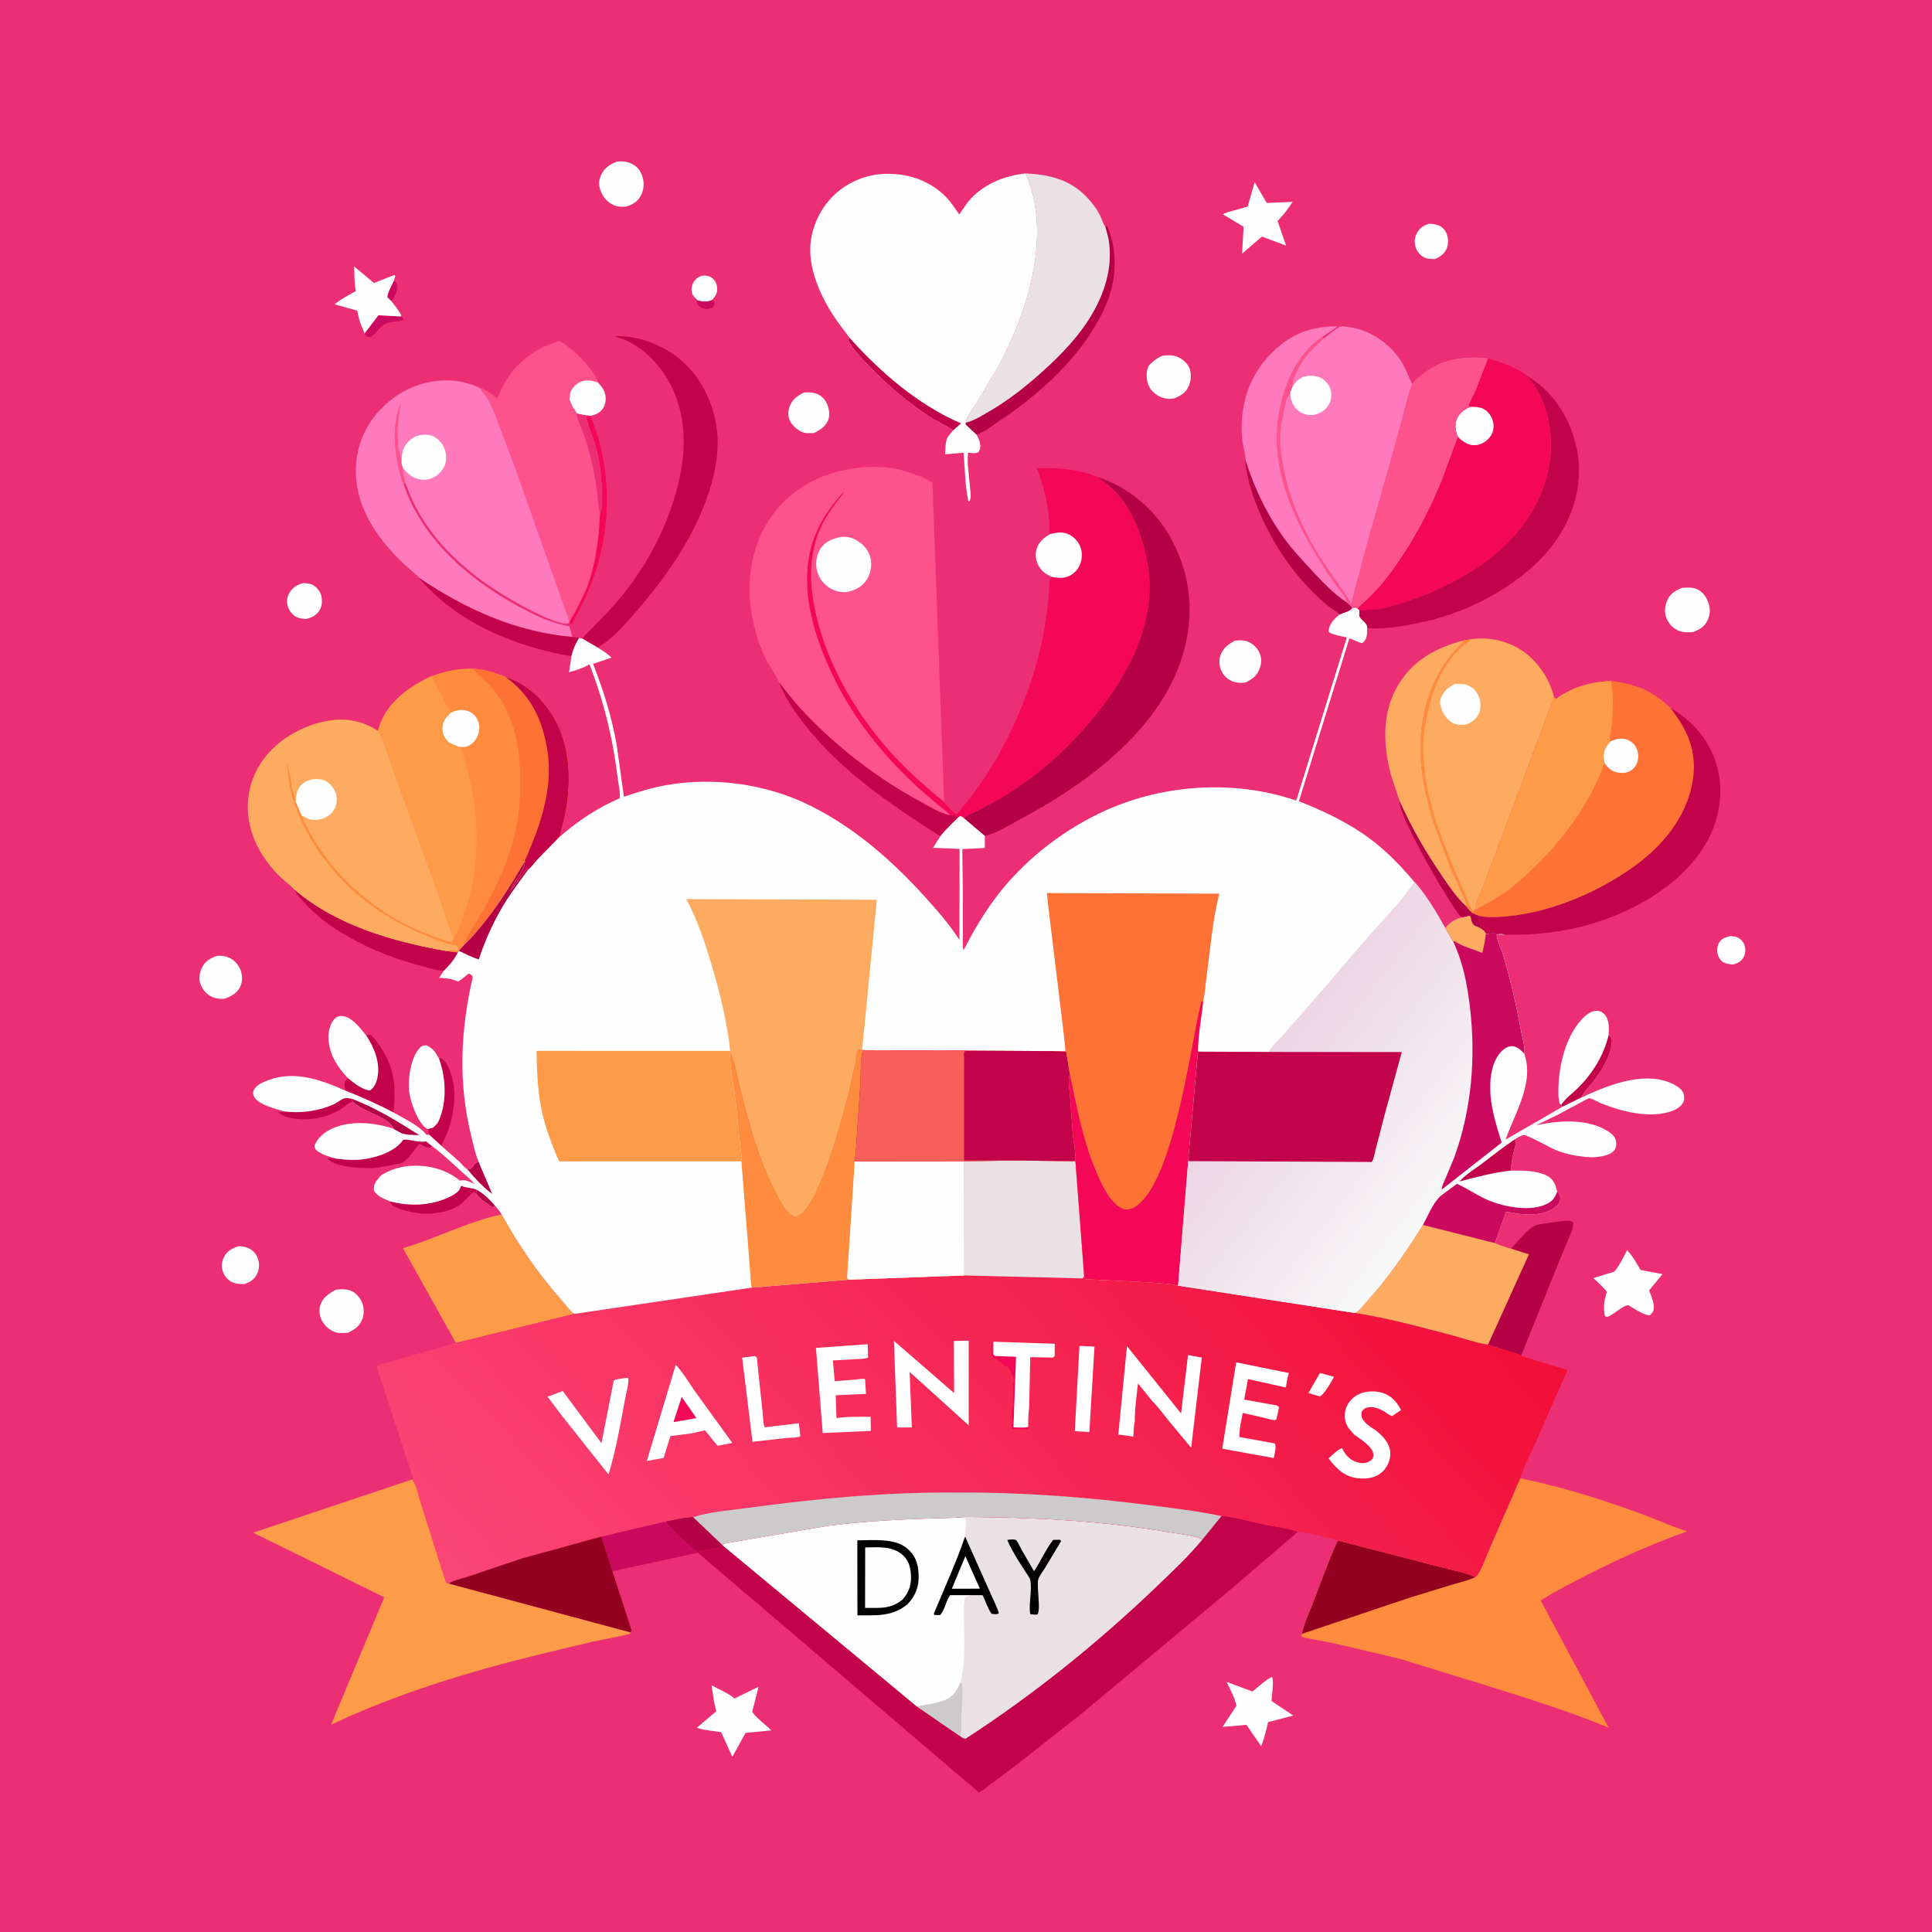<svg version="1.1" xmlns="http://www.w3.org/2000/svg" style="display: block;" viewBox="0 0 2048 2048" width="1024" height="1024">
<defs>
	<linearGradient id="Gradient1" gradientUnits="userSpaceOnUse" x1="1397.14" y1="1170.86" x2="651.544" y2="1867.96">
		<stop class="stop0" offset="0" stop-opacity="1" stop-color="rgb(242,14,56)"/>
		<stop class="stop1" offset="1" stop-opacity="1" stop-color="rgb(251,70,120)"/>
	</linearGradient>
	<linearGradient id="Gradient2" gradientUnits="userSpaceOnUse" x1="1340.21" y1="1122.07" x2="1531.84" y2="1270.42">
		<stop class="stop0" offset="0" stop-opacity="1" stop-color="rgb(236,213,227)"/>
		<stop class="stop1" offset="1" stop-opacity="1" stop-color="rgb(248,248,248)"/>
	</linearGradient>
</defs>
<path transform="translate(0,0)" fill="rgb(236,47,117)" d="M -0 -0 L 2048 0 L 2048 2048 L -0 2048 L -0 -0 z"/>
<path transform="translate(0,0)" fill="rgb(203,9,95)" d="M 417.395 297.813 C 419.338 299.422 420.597 299.725 420.93 302.376 C 421.474 306.696 419.255 313.441 416.761 316.956 C 415.921 318.139 415.7 318.234 414.725 319.028 L 410.5 314.965 C 411.157 309.666 415.178 302.811 417.395 297.813 z"/>
<path transform="translate(0,0)" fill="rgb(203,9,95)" d="M 739.71 318.423 C 745.879 320.026 748.855 320.156 754.982 317.968 L 757.517 319.5 C 757.594 322.793 757.32 323.049 755.5 325.838 C 751.771 327.515 747.9 328.028 744 326.304 C 742.329 325.565 739.381 323.854 738.833 322 C 738.578 321.135 738.547 320.23 738.476 319.34 L 739.71 318.423 z"/>
<path transform="translate(0,0)" fill="rgb(203,9,95)" d="M 386.246 353.738 L 401.154 334.169 L 424.723 335.461 L 427.758 337.202 L 427.5 338.948 C 420.765 341.799 413.444 340.333 406.766 344.272 C 401.844 347.176 398.491 353.909 393.879 356.436 C 393.005 356.914 391.995 357.253 391 357.232 C 390.114 357.214 389.333 356.627 388.5 356.324 L 386.246 353.738 z"/>
<path transform="translate(0,0)" fill="rgb(194,3,73)" d="M 301.151 1178.16 C 318.787 1180.37 337.04 1177.91 353.357 1170.8 C 357.287 1169.09 361.525 1165.16 365.457 1164.11 C 367.552 1163.56 370.575 1164.32 372.697 1164.66 L 373.965 1168.02 C 369.557 1168.53 365.846 1172.97 362 1175.29 L 360.897 1175.97 C 344.204 1186.07 323.964 1189.07 305.138 1184.39 C 300.44 1183.22 299.086 1182.23 295.5 1179.51 C 294.969 1179.11 293.703 1178.72 293.048 1178.49 L 294.484 1178.73 C 296.858 1179.03 298.846 1178.64 301.151 1178.16 z"/>
<path transform="translate(0,0)" fill="rgb(254,254,254)" d="M 739.71 318.423 C 737.365 315.743 734.504 314.237 733.522 310.5 C 732.357 306.062 733.341 301.715 735.958 298 C 738.11 294.947 741.722 292.531 745.504 292.16 C 749.085 291.809 752.718 292.889 755.5 295.206 C 758.249 297.496 759.963 301.365 760.201 304.888 C 760.597 310.768 758.578 313.537 754.982 317.968 C 748.855 320.156 745.879 320.026 739.71 318.423 z"/>
<path transform="translate(0,0)" fill="rgb(254,254,254)" d="M 1834.44 992.208 C 1836.77 992.467 1839.29 992.67 1841.48 993.554 C 1844.7 994.853 1847.54 997.746 1848.84 1000.95 C 1850.6 1005.25 1850.69 1009.87 1848.59 1014.08 C 1846.04 1019.22 1842.42 1020.88 1837.13 1022.47 C 1833.99 1022.2 1830.58 1021.82 1827.68 1020.5 C 1824.59 1019.1 1822.39 1015.93 1821.24 1012.84 C 1819.79 1008.94 1820.02 1003.19 1822.14 999.5 C 1824.87 994.751 1829.46 993.372 1834.44 992.208 z"/>
<path transform="translate(0,0)" fill="rgb(194,3,73)" d="M 413.702 1273.61 C 430.386 1277.75 447.324 1278.4 464 1273.54 C 470.738 1271.58 484.602 1266.53 487.594 1259.93 C 489.021 1256.77 486.941 1260.27 489 1257.06 C 494.242 1259.31 499.621 1258.96 505.046 1261.01 L 504.674 1265.1 L 502.5 1263.25 C 496.894 1267.37 493.201 1273.36 487.222 1277.33 L 486.171 1278.04 C 472.81 1286.74 450.666 1288.13 435.479 1284.68 C 431.186 1283.71 416.936 1280.34 414.642 1276.62 C 413.72 1275.12 414.032 1275.66 413.702 1273.61 z"/>
<path transform="translate(0,0)" fill="rgb(180,0,68)" d="M 1550.84 972.001 L 1548.24 971.564 C 1535.3 956.276 1482.57 865.656 1483.45 848.685 C 1496.21 877.205 1511.91 904.161 1529.58 929.903 C 1536.8 940.415 1544.77 952.294 1554.39 960.764 L 1557.3 964.37 L 1561 967.892 C 1562.93 968.747 1565.01 969.914 1567.03 970.469 C 1568.03 975.162 1569.43 978.939 1568.87 983.821 L 1563.13 981.431 C 1560.91 980.033 1559.53 976.764 1559.19 974.267 C 1558.85 971.832 1559.28 973.057 1558 970.858 L 1552.05 972.271 L 1550.84 972.001 z"/>
<path transform="translate(0,0)" fill="rgb(194,3,73)" d="M 465.412 1122.31 C 467.101 1121.75 466.82 1121.42 468.214 1122.3 C 475.558 1126.94 479.774 1142.23 480.935 1150.28 C 482.652 1162.19 481.366 1172.89 478.952 1184.61 C 476.869 1194.73 472.595 1205.41 467.623 1214.42 L 455.029 1202.9 L 453.722 1196.83 L 458.804 1195.5 C 461.425 1193.32 463.718 1191.27 465.106 1188.09 C 473.929 1167.86 472.695 1142.68 465.412 1122.31 z"/>
<path transform="translate(0,0)" fill="rgb(254,254,254)" d="M 1515.3 237.123 C 1518.26 237.36 1521.19 237.746 1524.04 238.632 C 1527.77 239.797 1530.95 242.652 1532.73 246.122 C 1535.19 250.932 1535.78 257.39 1533.94 262.5 C 1531.62 268.935 1526.85 272.115 1520.81 274.657 C 1517.35 274.464 1513.1 274.555 1509.95 272.998 C 1505.53 270.811 1502.2 266.796 1500.64 262.125 C 1499.01 257.25 1499.4 252.034 1501.8 247.5 C 1505.05 241.369 1508.8 239.055 1515.3 237.123 z"/>
<path transform="translate(0,0)" fill="rgb(243,7,86)" d="M 635.944 544.919 C 638.473 539.12 638.002 532.844 637.983 526.649 C 637.928 508.212 636.097 489.781 631.011 472 C 628.112 461.861 622.99 451.414 621.285 441.117 L 624.766 440.79 L 625.73 440.926 C 650.1 498.45 648.454 565.033 625.116 622.787 C 621.358 632.087 616.848 641.015 612.21 649.898 C 610.149 653.845 608.213 658.812 605.048 661.977 L 603.777 660.082 C 604.74 655.976 607.389 652.798 609.402 649.143 L 619.242 629.437 C 630.993 603.734 634.593 572.861 635.944 544.919 z"/>
<path transform="translate(0,0)" fill="rgb(254,254,254)" d="M 321.52 618.097 C 324.6 618.311 327.975 618.436 330.821 619.731 C 335.251 621.747 338.663 625.974 340.26 630.5 C 341.892 635.123 341.554 641.78 339.206 646.09 C 335.773 652.392 330.899 654.476 324.244 656.224 L 322.9 656.042 C 320.259 655.7 317.338 655.504 314.895 654.374 C 310.367 652.28 306.658 647.608 305.126 642.934 C 303.634 638.387 304.062 633.28 306.415 629.076 C 309.924 622.806 314.761 619.924 321.52 618.097 z"/>
<path transform="translate(0,0)" fill="rgb(194,3,73)" d="M 356.193 1228.19 C 366.804 1229.66 378.14 1230.2 388.723 1228.33 C 402.277 1225.94 419.146 1220.05 427.228 1208.47 C 428.759 1206.28 446.232 1212.02 451.5 1209.76 L 457.842 1214.81 C 456.707 1215.96 456.506 1216.87 454.729 1216.7 C 451.263 1216.38 447.559 1213.96 444.479 1212.39 C 440.307 1217.53 432.195 1229.88 426.312 1232.54 C 424.208 1233.5 420.668 1233.85 418.354 1234.36 C 410.705 1236.06 403.182 1237.38 395.394 1238.23 L 383.309 1238.05 C 372.854 1237.72 354.227 1235.9 346.812 1228 C 349.696 1227.35 353.232 1228.01 356.193 1228.19 z"/>
<path transform="translate(0,0)" fill="rgb(254,254,254)" d="M 252.469 1321.07 C 256.225 1321.07 259.475 1321.57 263 1322.96 C 267.488 1324.72 271.311 1328.75 273.024 1333.24 C 275.323 1339.26 275.152 1345.23 272.219 1351 C 269.284 1356.78 264.845 1359.14 258.944 1361.22 C 254.733 1361.19 250.787 1361.06 246.827 1359.47 C 242.234 1357.63 238.493 1353.47 236.634 1348.94 C 234.424 1343.56 234.752 1337.92 237.329 1332.74 C 240.671 1326.03 245.745 1323.54 252.469 1321.07 z"/>
<path transform="translate(0,0)" fill="rgb(254,254,254)" d="M 852.217 416.09 C 855.961 415.896 859.563 415.718 863.233 416.64 C 869.064 418.105 873.38 421.714 876.177 427.045 C 878.75 431.949 879.964 439.738 878.025 445.018 C 875.461 452.003 869.154 455.774 862.881 459.003 C 859.588 459.123 855.883 459.563 852.671 458.727 C 846.629 457.155 840.786 452.153 837.742 446.806 C 835.137 442.23 835.149 436.311 836.839 431.406 C 839.553 423.528 845.031 419.627 852.217 416.09 z"/>
<path transform="translate(0,0)" fill="rgb(194,3,73)" d="M 388.166 1097.52 L 392.5 1096.55 C 406.963 1110.69 417.898 1133.53 418.111 1153.97 C 418.198 1162.32 418.549 1170.97 416.913 1179.2 C 400.118 1170.23 383.948 1163.24 366.297 1156.19 C 365.689 1154.05 365.118 1151.23 365.297 1149 C 365.54 1145.98 366.999 1144.98 369.188 1143.16 C 375.606 1148.38 383.647 1154.81 392 1156.03 C 396.365 1153.27 398.821 1147.99 399.927 1143.11 C 403.538 1127.18 396.737 1110.6 388.166 1097.52 z"/>
<path transform="translate(0,0)" fill="rgb(254,254,254)" d="M 1309.06 679.147 C 1313.28 678.689 1318.04 678.401 1322.09 679.887 C 1327.64 681.926 1332.29 686.139 1334.8 691.5 C 1337.64 697.566 1337.55 702.266 1335.31 708.606 C 1332.62 716.243 1327.5 719.845 1320.59 723.362 C 1316.17 724.037 1312.64 724.016 1308.3 722.837 C 1302.74 721.326 1298.06 717.39 1295.32 712.379 C 1292.51 707.248 1291.82 700.315 1293.7 694.753 C 1296.29 687.095 1302.23 682.711 1309.06 679.147 z"/>
<path transform="translate(0,0)" fill="rgb(254,254,254)" d="M 230.505 1013.12 C 234.729 1012.94 238.786 1013.33 242.685 1015.1 C 248.301 1017.66 252.817 1022.58 254.976 1028.35 C 257.147 1034.15 257.228 1040.53 254.485 1046.19 C 251.033 1053.3 244.714 1056.28 237.656 1058.81 C 233.137 1058.82 229.19 1058.74 225 1056.88 C 219.203 1054.29 214.545 1049.06 212.457 1043.08 C 210.374 1037.12 211.593 1030.22 214.566 1024.74 C 218.133 1018.18 223.714 1015.36 230.505 1013.12 z"/>
<path transform="translate(0,0)" fill="rgb(254,254,254)" d="M 1231.91 377.188 C 1236.42 376.479 1241.32 376.247 1245.76 377.512 C 1251.94 379.271 1257.83 383.729 1260.58 389.621 C 1263.18 395.196 1262.6 403.167 1260.3 408.78 C 1257.23 416.241 1251.77 419.413 1244.62 422.371 L 1241.05 422.8 C 1234.56 423.177 1227.88 420.496 1223.08 416.178 C 1218.11 411.702 1215.66 405.591 1215.53 398.978 C 1215.45 395.021 1215.86 389.396 1218.75 386.491 L 1219.64 385.651 C 1223.63 381.7 1226.89 379.56 1231.91 377.188 z"/>
<path transform="translate(0,0)" fill="rgb(254,254,254)" d="M 356.093 1367.17 C 360.71 1366.49 365.996 1366.27 370.486 1367.72 C 375.995 1369.5 380.343 1373.87 382.964 1378.92 C 385.894 1384.56 386.355 1391.85 384.236 1397.83 C 381.37 1405.93 376.112 1409.24 368.759 1412.77 C 364.563 1413 359.821 1413.55 355.764 1412.27 C 349.186 1410.19 344.262 1405.45 341.017 1399.5 C 338.55 1394.98 337.958 1388.18 339.633 1383.25 C 342.409 1375.07 348.935 1370.99 356.093 1367.17 z"/>
<path transform="translate(0,0)" fill="rgb(254,254,254)" d="M 654.178 171.191 C 658.881 170.911 663.211 170.989 667.662 172.733 C 673.987 175.211 678.191 179.538 680.553 185.887 C 683.019 192.516 682.904 200.372 679.644 206.711 C 676.022 213.754 670.815 216.956 663.439 219.052 C 659.699 219.149 655.904 219.349 652.316 218.106 C 645.542 215.76 640.324 210.685 637.5 204.124 C 634.573 197.325 634.034 192.925 636.982 186.04 C 640.454 177.934 646.372 174.279 654.178 171.191 z"/>
<path transform="translate(0,0)" fill="rgb(254,254,254)" d="M 1783.15 623.161 C 1787.53 622.962 1792.57 622.387 1796.79 623.766 C 1803.1 625.828 1807.41 630.509 1810.01 636.5 C 1813.18 643.775 1813.38 650.371 1810.03 657.628 C 1806.84 664.53 1801.66 667.263 1794.87 669.963 C 1790.07 670.297 1785.11 670.653 1780.5 668.978 C 1774.08 666.644 1769.34 661.933 1766.67 655.677 C 1764 649.414 1764.66 642.477 1767.37 636.361 C 1770.65 628.973 1776.04 626 1783.15 623.161 z"/>
<path transform="translate(0,0)" fill="rgb(180,0,68)" d="M 1320.14 487.238 C 1329.95 518.104 1343.59 546.713 1362.99 572.823 C 1371.31 584.026 1381.06 594.262 1390.5 604.525 C 1401.43 616.416 1414.14 629.753 1427.72 638.58 L 1432.6 642.938 L 1433.18 645.026 C 1430.47 647.88 1427.63 648.635 1424 649.947 L 1420.27 651.326 C 1415 647.195 1409.27 643.759 1404.19 639.374 C 1367.06 607.325 1338.49 561.234 1324.83 514.315 C 1323.18 508.644 1322.38 502.75 1321.06 497 C 1320.29 493.674 1320.21 490.64 1320.14 487.238 z"/>
<path transform="translate(0,0)" fill="rgb(254,254,254)" d="M 386.246 353.738 C 385.861 350.783 383.641 347.02 382.569 344.113 C 380.767 339.228 379.656 334.348 378.613 329.261 L 354.648 322.584 C 361.51 316.953 369.464 312.868 377.179 308.542 C 375.468 300.1 375.731 290.994 375.418 282.395 L 396.384 299.99 L 417.908 291.5 L 419.049 292.5 L 417.395 297.813 C 415.178 302.811 411.157 309.666 410.5 314.965 L 414.725 319.028 C 418.528 323.97 422.644 328.809 425.443 334.411 L 424.723 335.461 L 401.154 334.169 L 386.246 353.738 z"/>
<path transform="translate(0,0)" fill="rgb(254,254,254)" d="M 1330.01 193.163 L 1342.78 215.148 L 1370.27 213.975 C 1365.73 220.694 1361.1 227.198 1355.47 233.057 L 1354.28 234.286 L 1363.33 260.389 L 1337.76 250.738 L 1316.66 268.944 L 1318.28 240.365 L 1296.08 227.058 C 1304.12 223.463 1314.09 221.699 1322.57 218.984 L 1330.01 193.163 z"/>
<path transform="translate(0,0)" fill="rgb(254,254,254)" d="M 1348.37 1777.5 C 1350.68 1782.09 1348.15 1797.45 1347.8 1803.07 L 1370.91 1818.56 L 1344.29 1825.49 C 1342.17 1834.1 1340.16 1842.85 1336.89 1851.1 L 1321.36 1828.41 L 1295.96 1830.62 L 1310.71 1808.14 C 1308.87 1799.62 1303.94 1790.75 1300.3 1782.87 L 1327.68 1793.07 C 1334.27 1787.86 1340.85 1781.31 1348.37 1777.5 z"/>
<path transform="translate(0,0)" fill="rgb(194,3,73)" d="M 444.046 612.273 C 492.838 645.464 547.289 669.956 606.646 675.101 L 613.889 676.179 C 610.108 682.336 607.544 688.109 605.842 695.187 C 602.792 695.178 600.05 694.755 597.072 694.165 C 547.502 684.351 495.416 663.576 458.787 628.003 C 453.719 623.081 447.994 618.164 444.046 612.273 z"/>
<path transform="translate(0,0)" fill="rgb(254,254,254)" d="M 754.268 1786.44 C 762.002 1790.91 770.733 1794.1 777.72 1799.73 L 778.581 1800.46 L 804.096 1788.06 L 797.376 1814.65 C 801.957 1821.55 811.565 1828.11 817.615 1834.29 L 790.258 1836.97 L 776.33 1862.3 L 764.441 1836.15 C 756.435 1834.96 746.244 1834.2 738.664 1831.47 L 759.409 1813.94 C 756.602 1805.33 755.726 1795.41 754.268 1786.44 z"/>
<path transform="translate(0,0)" fill="rgb(254,254,254)" d="M 453.722 1196.83 C 452.817 1196.59 452.51 1196.59 451.651 1195.96 C 442.709 1189.41 435.315 1168.6 433.856 1158.06 C 431.99 1144.59 435.251 1121.91 444.372 1111.5 C 447.016 1108.48 448.079 1108.27 452 1108.07 C 459.216 1111.26 461.783 1115.69 465.412 1122.31 C 472.695 1142.68 473.929 1167.86 465.106 1188.09 C 463.718 1191.27 461.425 1193.32 458.804 1195.5 L 453.722 1196.83 z"/>
<path transform="translate(0,0)" fill="rgb(254,254,254)" d="M 1724.78 1325.25 C 1730.72 1331.34 1734.77 1338.9 1738.99 1346.21 L 1762.31 1350.6 L 1750.59 1364.94 C 1750.37 1365.21 1748.34 1367.48 1748.3 1367.75 C 1748.16 1368.91 1750.53 1374 1750.99 1375.32 C 1752.22 1378.93 1753.15 1382.25 1753.12 1386.1 C 1753.08 1390.05 1751.6 1391.62 1749 1394.25 C 1742.57 1394.46 1732.04 1386.91 1726.5 1383.79 C 1720.92 1382.66 1710.18 1394.53 1703 1396.09 L 1701.29 1394.87 C 1699.42 1386.89 1700.38 1378.75 1702.87 1371.01 L 1703.36 1369.52 C 1699.77 1364.21 1693.61 1359.32 1688.98 1354.79 L 1710.99 1348.16 C 1716.8 1341.76 1720.7 1332.85 1724.78 1325.25 z"/>
<path transform="translate(0,0)" fill="rgb(194,3,73)" d="M 470.415 1029.17 C 462.552 1028.81 454.567 1026.15 447 1024.12 C 419.611 1016.78 395.156 1007.52 370.385 993.636 C 351.082 982.819 334.307 970.699 319.806 953.848 C 317.118 950.724 313.499 947.225 312.363 943.194 C 356.641 981.102 417.266 998.37 473.557 1008.2 C 477.574 1008.89 481.327 1009.53 485.423 1009.43 C 481.454 1017.43 476.69 1022.9 470.415 1029.17 z"/>
<path transform="translate(0,0)" fill="rgb(254,254,254)" d="M 369.188 1143.16 C 358.191 1131.73 350.053 1119.6 348.279 1103.34 C 347.479 1096.01 349.342 1085.66 354.5 1080.17 C 356.577 1077.96 358.97 1076.91 362 1076.97 C 372.717 1077.18 381.807 1090.05 388.166 1097.52 C 396.737 1110.6 403.538 1127.18 399.927 1143.11 C 398.821 1147.99 396.365 1153.27 392 1156.03 C 383.647 1154.81 375.606 1148.38 369.188 1143.16 z"/>
<path transform="translate(0,0)" fill="rgb(180,0,68)" d="M 1171.6 240.001 L 1173.5 239.555 C 1182.03 258.393 1183.54 280.835 1179.34 301.007 C 1175.75 318.22 1168.43 333.334 1159.31 348.274 C 1135.47 387.333 1098.22 420.16 1060.46 445.439 C 1052.89 450.51 1043.75 457.784 1035.27 460.933 L 1023.54 449.931 L 1023.85 447.943 L 1025.05 447.684 C 1033.12 445.516 1041.54 440.219 1048.71 436.055 C 1068.79 424.399 1086.66 410.278 1103.91 394.841 C 1123.95 376.905 1143.92 356.54 1157.52 333.167 C 1170.95 310.093 1178.73 285.457 1175.83 258.5 C 1175.16 252.289 1173.21 246.027 1171.6 240.001 z"/>
<path transform="translate(0,0)" fill="rgb(194,3,73)" d="M 825.801 723.079 C 833.224 732.408 840.446 742.085 848.526 750.851 C 884.608 789.996 928.47 824.036 975.242 849.39 C 984.634 854.481 996.969 862.318 1007.4 864.181 C 1011.47 864.243 1012.47 863.974 1015.96 866.291 C 1009.51 872.809 1002.36 879.212 996.792 886.5 C 943.401 852.246 890.727 817.084 851.5 766.187 C 841.475 753.179 831.478 738.562 825.801 723.079 z"/>
<path transform="translate(0,0)" fill="rgb(254,254,254)" d="M 1654.94 1170.99 L 1653.32 1169.87 C 1652.47 1166.65 1652.11 1163.6 1652.01 1160.28 C 1651.21 1133.74 1658.49 1099.48 1677.53 1079.69 C 1681.27 1075.81 1687.26 1071.09 1693.04 1071.5 C 1696.38 1071.74 1698.5 1072.69 1700.74 1075.13 C 1706.19 1081.08 1705.54 1089.71 1705.17 1097.22 C 1707.13 1099.1 1708.62 1099.61 1708.67 1102.47 C 1708.93 1117.51 1697.44 1135.84 1688.5 1147.13 C 1684.62 1152.03 1678.47 1157.25 1676.66 1163.32 L 1656.11 1173.29 L 1654.94 1170.99 z"/>
<path transform="translate(0,0)" fill="rgb(194,3,73)" d="M 1705.17 1097.22 C 1707.13 1099.1 1708.62 1099.61 1708.67 1102.47 C 1708.93 1117.51 1697.44 1135.84 1688.5 1147.13 C 1684.62 1152.03 1678.47 1157.25 1676.66 1163.32 L 1656.11 1173.29 L 1654.94 1170.99 C 1659.62 1164.29 1666.25 1159.52 1672.06 1153.87 C 1687.8 1138.55 1700.22 1118.72 1705.17 1097.22 z"/>
<path transform="translate(0,0)" fill="rgb(180,0,68)" d="M 1601.94 1323.68 C 1608.4 1316.79 1619.03 1302.39 1627.71 1299.02 C 1632.06 1297.33 1638.11 1296.98 1642.74 1296.29 C 1648.97 1295.36 1656.21 1293.94 1662.5 1294.09 C 1665.1 1294.15 1666.28 1294.62 1667.98 1296.5 C 1667.39 1303.22 1664.28 1309.63 1661.66 1315.76 L 1651.86 1339.26 L 1612.49 1436.88 C 1610.1 1435.4 1606.01 1434.57 1603.29 1433.62 L 1577.35 1425.32 L 1620.69 1329.63 L 1601.94 1323.68 z"/>
<path transform="translate(0,0)" fill="rgb(254,171,98)" d="M 1483.45 848.685 L 1474.17 820.468 C 1466.02 788.291 1464.74 754.695 1482.5 725.479 C 1498.27 699.509 1523.16 686.031 1551.97 678.797 C 1545.56 686.343 1538.89 693.121 1533.09 701.234 C 1511.44 731.542 1503.44 770.916 1506.33 807.642 C 1508.12 830.421 1513.51 852.973 1520.67 874.633 L 1537.37 919.652 L 1552.87 953.5 C 1553.8 955.823 1554.75 958.228 1554.39 960.764 C 1544.77 952.294 1536.8 940.415 1529.58 929.903 C 1511.91 904.161 1496.21 877.205 1483.45 848.685 z"/>
<path transform="translate(0,0)" fill="rgb(254,122,188)" d="M 1320.14 487.238 C 1321.14 485.202 1317.8 473.065 1317.39 470.127 C 1316.58 464.441 1316.07 458.246 1316.13 452.5 C 1316.47 422.346 1326.84 394.965 1348.43 373.742 C 1368.53 353.974 1389.58 345.699 1417.72 345.996 C 1412.77 350.222 1406.52 353.497 1401.23 357.506 C 1375.28 375.014 1362.22 405.112 1356.39 434.768 C 1343.27 501.503 1377.78 563.879 1413.83 617.082 C 1417.23 622.092 1427.32 632.914 1427.72 638.58 C 1414.14 629.753 1401.43 616.416 1390.5 604.525 C 1381.06 594.262 1371.31 584.026 1362.99 572.823 C 1343.59 546.713 1329.95 518.104 1320.14 487.238 z"/>
<path transform="translate(0,0)" fill="rgb(194,3,73)" d="M 650.993 356.51 C 675.314 354.664 703.553 366.021 721.845 381.67 C 744.968 401.452 758.481 431.621 760.559 461.75 C 761.712 478.454 758.97 495.292 754.576 511.378 C 740.812 561.757 708.343 609.611 674.198 648.389 C 662.641 661.516 648.88 677.976 633.528 686.392 L 617.649 677.091 C 619.357 673.376 624.301 669.451 627.239 666.461 L 647.223 645.502 C 681.665 607.892 706.771 562.401 718.993 512.925 C 728.183 475.722 727.69 434.859 707.225 401.259 C 694.607 380.543 675.003 362.221 650.993 356.51 z"/>
<path transform="translate(0,0)" fill="rgb(194,3,73)" d="M 1618.44 398.339 C 1644.42 413.324 1661.77 439.219 1669.59 467.859 C 1678.66 501.082 1672.64 534.181 1655.47 563.628 C 1628.59 609.698 1568.92 644.295 1518.36 656.961 C 1497.47 662.197 1472.06 667.184 1450.53 665.913 L 1449.21 663.848 C 1447.44 659.192 1442.91 657.314 1441.04 653.5 C 1440.59 652.592 1441.01 648.379 1441 647.13 C 1449.72 645.875 1458.47 646.745 1467.09 644.597 C 1520.73 631.225 1582.48 600.736 1615.55 555.146 C 1637.29 525.166 1648.44 488.485 1642.41 451.408 C 1639.15 431.365 1632.05 413.66 1618.44 398.339 z"/>
<path transform="translate(0,0)" fill="rgb(194,3,73)" d="M 1770.38 750.028 C 1796.02 765.535 1813.51 785.909 1820.85 815.256 C 1827.57 842.104 1821.58 872.487 1807.29 895.912 C 1778.98 942.326 1723.5 971.116 1671.97 983.322 C 1647.29 989.166 1620.86 991.291 1595.55 990.809 C 1589.62 989.417 1580.96 989.032 1575.02 990.121 C 1573.49 986.501 1572.05 986.007 1568.87 983.821 C 1569.43 978.939 1568.03 975.162 1567.03 970.469 L 1569.63 971.12 C 1578.99 973.087 1589.53 972.076 1599 971.138 C 1642.55 966.822 1686.49 948.667 1722.95 924.784 C 1756.1 903.072 1784.65 872.797 1793.28 833 L 1794.45 827.028 C 1798.89 795.488 1788.95 774.3 1770.38 750.028 z"/>
<path transform="translate(0,0)" fill="rgb(254,155,73)" d="M 531.783 1287.35 C 550.097 1320.44 570.459 1350.04 595.508 1378.43 C 599.509 1382.96 603.952 1389.4 608.848 1392.78 L 483.265 1423.58 L 427.141 1323.13 C 462.224 1312.94 496.015 1294.81 531.783 1287.35 z"/>
<path transform="translate(0,0)" fill="rgb(234,225,228)" d="M 1087.15 183.836 C 1112.71 184.916 1135.41 190.652 1153.2 210.184 C 1157.86 215.299 1162.16 220.92 1165.47 227.012 C 1167.02 229.877 1169.79 238.378 1171.6 240.001 C 1173.21 246.027 1175.16 252.289 1175.83 258.5 C 1178.73 285.457 1170.95 310.093 1157.52 333.167 C 1143.92 356.54 1123.95 376.905 1103.91 394.841 C 1086.66 410.278 1068.79 424.399 1048.71 436.055 C 1041.54 440.219 1033.12 445.516 1025.05 447.684 L 1023.85 447.943 C 1024.02 442.604 1031.7 432.835 1034.68 428.015 L 1056.43 391.588 C 1065.05 376.182 1072.54 360.095 1078.94 343.641 C 1098.17 294.187 1109.36 234.224 1087.15 183.836 z"/>
<path transform="translate(0,0)" fill="rgb(254,254,254)" d="M 1528.39 1260.92 L 1591.73 1211.23 C 1587.39 1196.96 1582.85 1182.78 1580.74 1167.96 C 1578.47 1151.91 1578.95 1130.23 1589.48 1116.91 C 1592.54 1113.04 1597.03 1109.15 1602.23 1109 C 1608.27 1108.82 1611.95 1113.03 1615.87 1116.94 L 1616.2 1118.13 L 1616.7 1120.06 L 1617.06 1121.35 C 1624.88 1150.32 1605.18 1181.72 1595.92 1208.05 L 1656.11 1173.29 L 1676.66 1163.32 C 1703.54 1150.82 1739.75 1135.9 1769.37 1147.28 C 1774.25 1149.16 1782.45 1153.42 1784.42 1158.62 C 1785.49 1161.43 1785.64 1165.87 1784.29 1168.61 C 1781.54 1174.21 1774.2 1177.44 1768.53 1178.98 C 1746.12 1185.08 1718.91 1178.2 1697.94 1169.85 C 1695.09 1168.71 1687.11 1164.21 1684.53 1164.14 C 1683.67 1164.12 1679.67 1166.54 1678.76 1166.99 L 1650.33 1182.19 L 1628.85 1192.62 C 1653.35 1187.75 1682.79 1185.29 1704.98 1199.46 C 1708.4 1201.64 1712.01 1204.85 1712.89 1209 C 1713.6 1212.33 1713.41 1215.95 1711.5 1218.83 C 1707.77 1224.47 1698.04 1225.96 1691.94 1226.53 C 1684.5 1227.22 1677.14 1226.05 1669.81 1224.9 C 1662.79 1223.79 1655.82 1221.79 1649.23 1219.12 C 1643.53 1216.81 1618.3 1202.64 1615.03 1203.07 C 1613.5 1203.26 1608.99 1205.78 1607.53 1206.6 L 1606.77 1207.17 C 1606.87 1210.44 1606.75 1212.81 1605.9 1216 C 1603.78 1224.03 1601.9 1232.57 1601.64 1240.87 C 1610.79 1240.95 1620.02 1240.65 1629 1242.68 L 1630.81 1243.08 C 1637.18 1244.56 1643.25 1246.99 1646.92 1252.7 C 1648.53 1255.2 1649.24 1257.66 1649.89 1260.52 C 1650.21 1261.95 1650.01 1261.34 1650.8 1262.79 C 1652.83 1264.95 1653.99 1267.47 1653.94 1270.5 C 1653.87 1274.15 1651.97 1276.83 1649.25 1279.07 C 1638.34 1288.05 1623.16 1288.25 1609.81 1286.68 C 1605.35 1286.15 1600.88 1284.82 1596.42 1284.63 L 1584.63 1317.85 L 1508.07 1298.52 C 1513.22 1289.41 1518.73 1275.41 1526.2 1268.47 L 1525.43 1267.8 L 1525.51 1266.5 C 1527.1 1265.57 1528.55 1264.63 1530 1263.5 C 1528.47 1263.14 1527.18 1262.65 1525.76 1262 L 1526.5 1258.51 L 1526.68 1260.81 L 1528.39 1260.92 z"/>
<path transform="translate(0,0)" fill="rgb(194,3,73)" d="M 1601.64 1240.87 C 1583.01 1242.87 1565.23 1247.64 1547.18 1252.4 C 1553.74 1244.91 1563.03 1239.45 1570.99 1233.48 C 1582.75 1224.65 1594.42 1215.11 1606.77 1207.17 C 1606.87 1210.44 1606.75 1212.81 1605.9 1216 C 1603.78 1224.03 1601.9 1232.57 1601.64 1240.87 z"/>
<path transform="translate(0,0)" fill="rgb(203,9,95)" d="M 1526.2 1268.47 L 1544.42 1254.88 C 1556.65 1260.36 1567.48 1268.41 1580.04 1273.26 C 1596.89 1279.77 1622.59 1284.42 1639.44 1276.34 C 1645.94 1273.22 1648.42 1269.45 1650.8 1262.79 C 1652.83 1264.95 1653.99 1267.47 1653.94 1270.5 C 1653.87 1274.15 1651.97 1276.83 1649.25 1279.07 C 1638.34 1288.05 1623.16 1288.25 1609.81 1286.68 C 1605.35 1286.15 1600.88 1284.82 1596.42 1284.63 L 1584.63 1317.85 L 1508.07 1298.52 C 1513.22 1289.41 1518.73 1275.41 1526.2 1268.47 z"/>
<path transform="translate(0,0)" fill="rgb(180,0,68)" d="M 1162.19 505.386 C 1195.6 515.384 1224.98 540.447 1241.48 571.023 C 1262.72 610.373 1266.52 652.139 1253.59 694.804 C 1229.57 774.091 1151.18 831.422 1081.14 868.602 C 1069.94 874.545 1056.29 883.469 1043.98 886.106 L 1021.79 867.287 C 1026.03 863.597 1032.23 861.459 1037.25 858.917 L 1063.88 844.211 C 1107.51 817.525 1146.49 780.35 1175.92 738.545 C 1204.87 697.421 1225.51 648.449 1216.32 597.227 C 1210.85 566.783 1198.65 533.693 1173.94 513.5 C 1170.33 510.554 1166.04 508.051 1162.19 505.386 z"/>
<path transform="translate(0,0)" fill="rgb(254,82,140)" d="M 593.223 361.224 C 606.923 369.954 618.596 380.882 628.005 394.132 C 630.058 397.023 632.735 400.186 633.469 403.725 L 633.763 405.357 C 638.599 410.679 642.192 415.33 642.014 422.949 C 641.894 428.077 640.349 432.342 636.588 435.913 C 633.546 438.802 629.681 439.869 625.73 440.926 L 624.766 440.79 L 621.285 441.117 C 622.99 451.414 628.112 461.861 631.011 472 C 636.097 489.781 637.928 508.212 637.983 526.649 C 638.002 532.844 638.473 539.12 635.944 544.919 C 634.593 572.861 630.993 603.734 619.242 629.437 L 609.402 649.143 C 607.389 652.798 604.74 655.976 603.777 660.082 L 603.278 660.076 C 602.482 653.611 599.533 647.174 597.315 641.068 L 587.167 612 L 546.538 497.217 L 524.408 438.19 C 521.312 430.925 517.882 423.319 512.822 417.187 C 511.635 415.748 510.597 414.482 509.709 412.828 L 508.918 411.306 C 515.901 413.383 521.855 417.947 527.408 422.51 C 534.623 402.24 546.079 387.106 563.697 374.865 C 572.838 368.278 582.753 365.033 593.223 361.224 z"/>
<path transform="translate(0,0)" fill="rgb(236,47,117)" d="M 611.209 438.138 C 615.166 439.088 618.936 439.882 622.994 440.293 C 624.251 440.421 623.748 440.274 624.766 440.79 L 621.285 441.117 C 622.99 451.414 628.112 461.861 631.011 472 C 636.097 489.781 637.928 508.212 637.983 526.649 C 638.002 532.844 638.473 539.12 635.944 544.919 C 633.729 536.254 633.761 526.526 632.488 517.63 C 629.754 498.527 625.556 480.47 619.416 462.181 C 618.093 458.239 610.267 440.846 611.209 438.138 z"/>
<path transform="translate(0,0)" fill="rgb(254,254,254)" d="M 603.665 423.343 L 604.398 417.084 C 605.415 412.295 610.246 407.296 614.5 405.19 C 621.071 401.935 627.175 403.391 633.763 405.357 C 638.599 410.679 642.192 415.33 642.014 422.949 C 641.894 428.077 640.349 432.342 636.588 435.913 C 633.546 438.802 629.681 439.869 625.73 440.926 L 624.766 440.79 C 623.748 440.274 624.251 440.421 622.994 440.293 C 618.936 439.882 615.166 439.088 611.209 438.138 C 611.04 436.224 607.981 432.908 606.945 431 C 605.625 428.57 604.962 425.83 603.665 423.343 z"/>
<path transform="translate(0,0)" fill="rgb(243,7,86)" d="M 1577.19 379.885 C 1589.99 383.419 1608.55 389.601 1618.44 398.339 C 1632.05 413.66 1639.15 431.365 1642.41 451.408 C 1648.44 488.485 1637.29 525.166 1615.55 555.146 C 1582.48 600.736 1520.73 631.225 1467.09 644.597 C 1458.47 646.745 1449.72 645.875 1441 647.13 L 1438.92 645.078 C 1441.72 641.542 1446.17 638.239 1449.47 635.007 C 1456.17 628.459 1462.53 621.687 1468.32 614.312 C 1493.09 582.745 1512.86 546.391 1528.1 509.34 L 1545.25 462.789 L 1544.95 462.045 L 1544.5 460.787 C 1542.67 455.785 1542.16 449.691 1544.09 444.595 C 1546.61 437.955 1552.31 433.898 1558.66 431.33 L 1556.53 430.548 C 1557.82 425.135 1561.69 419.251 1563.98 414 L 1577.19 379.885 z"/>
<path transform="translate(0,0)" fill="rgb(254,254,254)" d="M 1558.66 431.33 C 1565.43 431.185 1571.56 431.449 1576.69 436.456 C 1581.1 440.763 1583.44 446.556 1583.22 452.688 C 1583 458.463 1580.52 462.644 1576.33 466.5 C 1572.11 470.372 1566.67 472.386 1560.93 471.853 C 1554.81 471.284 1549.36 467.132 1545.25 462.789 L 1544.95 462.045 L 1544.5 460.787 C 1542.67 455.785 1542.16 449.691 1544.09 444.595 C 1546.61 437.955 1552.31 433.898 1558.66 431.33 z"/>
<path transform="translate(0,0)" fill="rgb(254,171,98)" d="M 1559.18 677.62 C 1578.74 674.702 1599.72 679.591 1615.75 691.244 C 1630.81 702.19 1643.17 720.815 1647.24 738.995 C 1646.04 744.194 1643.38 749.076 1641.6 754.157 L 1622.96 804.43 L 1584.3 907.826 L 1569.35 947.209 C 1567.31 952.736 1563.78 958.59 1563.64 964.527 L 1562.83 965.505 L 1561 967.892 L 1557.3 964.37 L 1554.39 960.764 C 1554.75 958.228 1553.8 955.823 1552.87 953.5 L 1537.37 919.652 L 1520.67 874.633 C 1513.51 852.973 1508.12 830.421 1506.33 807.642 C 1503.44 770.916 1511.44 731.542 1533.09 701.234 C 1538.89 693.121 1545.56 686.343 1551.97 678.797 L 1559.18 677.62 z"/>
<path transform="translate(0,0)" fill="rgb(255,139,63)" d="M 1551.97 678.797 L 1559.18 677.62 L 1558.12 679.037 C 1557.02 680.432 1556.12 681.048 1554.6 681.892 C 1550.69 684.056 1547.35 687.959 1544.28 691.173 C 1530.33 705.77 1521.21 725.705 1516.03 745 C 1512.71 757.327 1509.84 770.685 1509.12 783.416 C 1505.55 846.334 1535.69 907.221 1559.95 963.5 C 1560.89 964.243 1561.73 965.005 1562.83 965.505 L 1561 967.892 L 1557.3 964.37 L 1554.39 960.764 C 1554.75 958.228 1553.8 955.823 1552.87 953.5 L 1537.37 919.652 L 1520.67 874.633 C 1513.51 852.973 1508.12 830.421 1506.33 807.642 C 1503.44 770.916 1511.44 731.542 1533.09 701.234 C 1538.89 693.121 1545.56 686.343 1551.97 678.797 z"/>
<path transform="translate(0,0)" fill="rgb(254,254,254)" d="M 1542.09 725.118 C 1546.94 724.884 1551.08 724.749 1555.74 726.379 C 1561.22 728.296 1565.57 733.204 1567.74 738.5 C 1569.85 743.661 1569.95 751.392 1567.65 756.5 C 1564.97 762.457 1559.94 765.693 1554.1 768.042 C 1550.72 768.398 1546.81 768.533 1543.5 767.761 C 1537.33 766.325 1532.35 760.469 1529.64 755.051 C 1527.35 750.48 1525.65 745.144 1527.48 740.106 C 1530.19 732.65 1535.22 728.565 1542.09 725.118 z"/>
<path transform="translate(0,0)" fill="rgb(194,3,73)" d="M 1294.82 1607.04 C 1309.99 1607.89 1326.13 1613.23 1341.06 1616.32 C 1352.27 1618.63 1365.26 1619.7 1375.89 1623.71 L 1306.05 1683.58 L 1147.24 1815.93 L 1076.13 1871.92 L 1050.61 1890.99 C 1046.76 1893.89 1042.11 1898.24 1037.72 1900.11 L 739.857 1646 L 739.622 1645.14 C 747.239 1641.65 760.134 1643.42 765.978 1637.98 L 971.851 1808.79 L 1018 1840.49 C 1020.21 1842.14 1020.81 1842.77 1023.5 1843.11 C 1095.2 1796.71 1163.47 1741.67 1225.15 1682.66 C 1242.3 1666.26 1259.7 1649.98 1274.8 1631.62 L 1294.82 1607.04 z"/>
<path transform="translate(0,0)" fill="rgb(243,7,86)" d="M 1112.76 566.365 C 1112.96 549.882 1110.07 530.279 1105.27 514.469 L 1099.22 496.289 C 1119.99 495.728 1142.9 496.834 1162.19 505.386 C 1166.04 508.051 1170.33 510.554 1173.94 513.5 C 1198.65 533.693 1210.85 566.783 1216.32 597.227 C 1225.51 648.449 1204.87 697.421 1175.92 738.545 C 1146.49 780.35 1107.51 817.525 1063.88 844.211 L 1037.25 858.917 C 1032.23 861.459 1026.03 863.597 1021.79 867.287 C 1020.51 866.108 1019.66 865.609 1018 865.076 L 1015.96 866.291 C 1012.47 863.974 1011.47 864.243 1007.4 864.181 C 1003.54 859.849 998.287 856.41 993.757 852.787 L 972.874 834.739 C 937.758 802.379 906.635 764.429 885.393 721.512 C 863.459 677.195 845.214 621.906 862.023 572.851 C 867.465 556.968 876.716 541.693 887.657 529.017 C 890.006 526.295 891.947 523.1 895.203 521.5 C 884.118 535.431 873.325 549.303 867.115 566.22 C 858.249 590.374 858.267 615.906 862.922 641 C 873.239 696.616 902.165 748.358 938.61 791.072 C 957.575 813.3 978.347 831.533 1000.79 850.027 C 1004.43 854.733 1009.2 859.646 1013.86 863.341 C 1051.32 821.017 1078.05 769.378 1095.04 715.679 C 1104.04 687.23 1109.4 659.272 1111.86 629.553 C 1112.23 625.043 1111.81 614.596 1114.7 611.454 C 1109.57 608.995 1105.23 606.482 1102.06 601.594 C 1098.44 595.997 1096.94 589.742 1098.48 583.177 C 1100.37 575.109 1106.02 570.386 1112.76 566.365 z"/>
<path transform="translate(0,0)" fill="rgb(254,254,254)" d="M 1112.76 566.365 C 1120.27 564.343 1127.22 563.056 1134.34 567.205 C 1140.38 570.722 1144.4 575.689 1146.12 582.5 C 1147.68 588.703 1146.53 596.22 1143.21 601.706 C 1140.07 606.897 1134.7 610.877 1128.74 612.093 C 1123.89 613.083 1119.46 612.345 1114.7 611.454 C 1109.57 608.995 1105.23 606.482 1102.06 601.594 C 1098.44 595.997 1096.94 589.742 1098.48 583.177 C 1100.37 575.109 1106.02 570.386 1112.76 566.365 z"/>
<path transform="translate(0,0)" fill="rgb(254,155,73)" d="M 436.964 1568.23 C 441.292 1573.42 443.365 1584.7 445.5 1591.2 C 448.237 1599.53 472.258 1676.88 473.038 1677.5 C 473.869 1678.16 475.016 1678.27 476.005 1678.66 L 668.128 1730.26 L 668 1731.75 C 654.971 1735.53 641.158 1737.44 627.89 1740.3 L 573.434 1753.38 C 498.212 1771.66 421.008 1795.1 350.931 1828.27 L 407.342 1693.17 L 268.369 1624.73 L 436.964 1568.23 z"/>
<path transform="translate(0,0)" fill="rgb(254,115,53)" d="M 1647.24 738.995 C 1648.4 740.385 1647.68 739.737 1649.5 740.818 C 1666.17 728.234 1687.16 722.735 1707.69 721.85 C 1733.7 724.874 1751.21 732.049 1770.38 750.028 C 1788.95 774.3 1798.89 795.488 1794.45 827.028 L 1793.28 833 C 1784.65 872.797 1756.1 903.072 1722.95 924.784 C 1686.49 948.667 1642.55 966.822 1599 971.138 C 1589.53 972.076 1578.99 973.087 1569.63 971.12 L 1567.03 970.469 C 1565.01 969.914 1562.93 968.747 1561 967.892 L 1562.83 965.505 L 1563.64 964.527 C 1563.78 958.59 1567.31 952.736 1569.35 947.209 L 1584.3 907.826 L 1622.96 804.43 L 1641.6 754.157 C 1643.38 749.076 1646.04 744.194 1647.24 738.995 z"/>
<path transform="translate(0,0)" fill="rgb(254,254,254)" d="M 1707.16 785.946 C 1712.74 783.31 1718.16 781.906 1724.27 783.86 C 1728.81 785.313 1733.08 789.087 1734.94 793.5 C 1736.59 797.399 1737.02 800.881 1736.26 805 L 1736.06 806.133 C 1735.12 810.816 1732.24 814.755 1728.17 817.208 C 1723.81 819.834 1717.86 819.768 1713.05 818.465 C 1707.42 816.938 1704.34 813.535 1700.9 809.041 C 1700.3 806.924 1700.05 804.725 1699.93 802.532 C 1699.55 795.506 1702.52 790.897 1707.16 785.946 z"/>
<path transform="translate(0,0)" fill="rgb(254,155,73)" d="M 1647.24 738.995 C 1648.4 740.385 1647.68 739.737 1649.5 740.818 C 1666.17 728.234 1687.16 722.735 1707.69 721.85 C 1709.63 731.038 1709.78 740.746 1709.56 750.118 C 1709.41 756.642 1709.23 763.279 1708.53 769.769 C 1708.03 774.356 1705.47 781.907 1707.16 785.946 C 1702.52 790.897 1699.55 795.506 1699.93 802.532 C 1700.05 804.725 1700.3 806.924 1700.9 809.041 C 1685.58 850.152 1661.14 884.737 1630.17 915.465 C 1619.89 925.663 1609.02 936.167 1597.26 944.628 C 1586.76 952.181 1575 958.376 1563.64 964.527 C 1563.78 958.59 1567.31 952.736 1569.35 947.209 L 1584.3 907.826 L 1622.96 804.43 L 1641.6 754.157 C 1643.38 749.076 1646.04 744.194 1647.24 738.995 z"/>
<path transform="translate(0,0)" fill="rgb(254,122,188)" d="M 444.046 612.273 C 444.275 611.518 434.889 603.894 433.418 602.585 C 409.919 581.686 388.116 555.059 380.325 523.993 C 373.936 498.517 377.18 472.527 390.96 450 C 403.823 428.972 426.311 411.881 450.412 406.097 L 452 405.725 C 464.264 402.685 479.952 402.236 492.207 405.425 C 498.167 406.976 503.355 408.592 508.918 411.306 L 509.709 412.828 C 510.597 414.482 511.635 415.748 512.822 417.187 C 517.882 423.319 521.312 430.925 524.408 438.19 L 546.538 497.217 L 587.167 612 L 597.315 641.068 C 599.533 647.174 602.482 653.611 603.278 660.076 L 602.218 660.672 C 595.949 663.018 576.089 653.503 570.305 650.699 C 510.4 621.659 452.496 577.888 430.179 512.8 L 427.527 512.421 C 448.596 575.811 504.108 620.22 562 649.297 C 575.388 656.021 588.767 661.202 603.52 663.923 L 606.646 675.101 C 547.289 669.956 492.838 645.464 444.046 612.273 z"/>
<path transform="translate(0,0)" fill="rgb(254,82,140)" d="M 427.527 512.421 L 427.077 511.985 C 425.301 509.075 424.454 503.723 423.549 500.408 C 418.626 482.377 416.257 458.823 420.671 440.523 C 421.796 435.86 423.004 431.818 425.158 427.496 C 422.679 441.035 420.746 452.763 421.711 466.681 C 421.961 470.299 421.967 475.632 423.318 479 C 424.894 482.928 424.621 486.48 425.51 490.657 L 425.715 491.587 L 427.177 496.15 C 426.9 502.241 428.557 507.049 430.179 512.8 L 427.527 512.421 z"/>
<path transform="translate(0,0)" fill="rgb(254,254,254)" d="M 425.715 491.587 C 425.716 482.01 426.072 474.876 433.359 467.688 C 438.945 462.179 444.978 460.455 452.685 460.882 C 458.705 461.217 463.785 464.577 467.505 469.177 C 471.617 474.262 473.603 481.537 472.798 488 C 471.963 494.712 467.802 500.711 462.294 504.5 C 457.197 508.006 450.487 509.48 444.438 508.08 C 436.424 506.225 432.288 502.152 427.177 496.15 L 425.715 491.587 z"/>
<path transform="translate(0,0)" fill="rgb(254,122,188)" d="M 1403.46 358.77 C 1407.4 355.788 1417.71 346.47 1422.48 345.953 C 1424.48 345.737 1427.92 346.473 1430 346.75 C 1451.28 349.576 1470.49 362.352 1483.05 379.518 C 1489.39 388.184 1492.24 397.69 1496.95 407.111 C 1499.69 403.906 1503.1 400.861 1506.34 398.171 C 1527.61 380.518 1550.27 377.515 1577.19 379.885 L 1563.98 414 C 1561.69 419.251 1557.82 425.135 1556.53 430.548 L 1558.66 431.33 C 1552.31 433.898 1546.61 437.955 1544.09 444.595 C 1542.16 449.691 1542.67 455.785 1544.5 460.787 L 1544.95 462.045 L 1545.25 462.789 L 1528.1 509.34 C 1512.86 546.391 1493.09 582.745 1468.32 614.312 C 1462.53 621.687 1456.17 628.459 1449.47 635.007 C 1446.17 638.239 1441.72 641.542 1438.92 645.078 C 1436.25 644.32 1435.85 644.29 1433.18 645.026 L 1432.6 642.938 L 1427.72 638.58 C 1427.32 632.914 1417.23 622.092 1413.83 617.082 C 1377.78 563.879 1343.27 501.503 1356.39 434.768 C 1362.22 405.112 1375.28 375.014 1401.23 357.506 L 1403.46 358.77 z"/>
<path transform="translate(0,0)" fill="rgb(254,254,254)" d="M 1370.28 409.373 C 1374.64 403.423 1378.63 399.434 1386.22 398.497 C 1391.95 397.791 1399.11 398.97 1403.49 402.734 C 1407.41 406.098 1410.7 410.848 1411.15 416.118 C 1411.68 422.345 1410.14 427.845 1405.93 432.541 C 1402.08 436.831 1396.3 439.748 1390.5 439.974 C 1384.09 440.224 1378.21 437.681 1373.8 433.02 C 1369.26 428.225 1368.04 422.126 1367.72 415.769 L 1370.28 409.373 z"/>
<path transform="translate(0,0)" fill="rgb(254,82,140)" d="M 1427.72 638.58 C 1427.32 632.914 1417.23 622.092 1413.83 617.082 C 1377.78 563.879 1343.27 501.503 1356.39 434.768 C 1362.22 405.112 1375.28 375.014 1401.23 357.506 L 1403.46 358.77 C 1391.79 369.25 1381.91 378.565 1375.09 393 C 1372.44 398.61 1369.89 402.987 1370.28 409.373 L 1367.72 415.769 L 1367.22 417.249 C 1366.36 419.488 1366.93 418.411 1365.69 419.798 C 1363.63 422.112 1363.06 426.117 1362.35 429.096 C 1360.33 437.669 1358.78 446.106 1357.64 454.834 C 1356.11 466.523 1357.44 478.351 1359.37 489.906 C 1364.64 521.428 1377.32 553.542 1393.5 581.005 C 1405 600.527 1418.8 618.306 1431 637.272 C 1432.03 638.86 1431.43 638.307 1432.84 639.145 C 1434.27 630.555 1437 621.714 1439.15 613.266 L 1451.5 567.659 L 1474.28 487.57 L 1487.8 438.085 C 1490.53 427.842 1492.77 416.854 1496.95 407.111 C 1499.69 403.906 1503.1 400.861 1506.34 398.171 C 1527.61 380.518 1550.27 377.515 1577.19 379.885 L 1563.98 414 C 1561.69 419.251 1557.82 425.135 1556.53 430.548 L 1558.66 431.33 C 1552.31 433.898 1546.61 437.955 1544.09 444.595 C 1542.16 449.691 1542.67 455.785 1544.5 460.787 L 1544.95 462.045 L 1545.25 462.789 L 1528.1 509.34 C 1512.86 546.391 1493.09 582.745 1468.32 614.312 C 1462.53 621.687 1456.17 628.459 1449.47 635.007 C 1446.17 638.239 1441.72 641.542 1438.92 645.078 C 1436.25 644.32 1435.85 644.29 1433.18 645.026 L 1432.6 642.938 L 1427.72 638.58 z"/>
<path transform="translate(0,0)" fill="rgb(255,139,63)" d="M 1611.44 1567.03 C 1652.85 1575.26 1695.01 1588.54 1734.72 1602.88 C 1752.66 1609.37 1770.36 1617.49 1788.49 1623.28 C 1752.64 1636.02 1719.12 1650.93 1685.22 1668.12 C 1667.69 1677.02 1649.87 1686.11 1633.18 1696.52 L 1705.17 1831.37 C 1660.23 1812.84 1612.95 1798.4 1566.57 1783.87 L 1483.77 1758.42 L 1417.33 1742.68 L 1387.42 1736.83 C 1384.63 1736.26 1381.16 1736.13 1379.15 1733.99 L 1380.05 1731.95 C 1382.2 1720.74 1388.35 1708.4 1392.45 1697.73 C 1400.75 1676.14 1408.44 1654.01 1418.17 1633.03 L 1528 1661.42 C 1539.23 1664.52 1553.42 1666.92 1563.88 1671.84 C 1569.07 1668.26 1574.51 1651.75 1577.34 1645.32 L 1611.44 1567.03 z"/>
<path transform="translate(0,0)" fill="rgb(147,0,31)" d="M 1418.17 1633.03 L 1528 1661.42 C 1539.23 1664.52 1553.42 1666.92 1563.88 1671.84 C 1556.21 1675.43 1547.54 1677.3 1539.43 1679.75 L 1494.98 1693.41 L 1380.05 1731.95 C 1382.2 1720.74 1388.35 1708.4 1392.45 1697.73 C 1400.75 1676.14 1408.44 1654.01 1418.17 1633.03 z"/>
<path transform="translate(0,0)" fill="rgb(254,254,254)" d="M 900.39 357.938 L 900.405 357.839 L 890.319 344.443 C 872.313 320.074 854.856 285.11 859.682 254.037 C 863.034 232.452 874.915 212.457 892.74 199.703 C 912.295 185.712 934.707 181.726 958.219 185.706 C 975.489 188.629 992.222 197.268 1004.1 210.199 C 1008.83 215.349 1012.76 221.595 1016.85 227.285 L 1025.94 214.237 C 1041.08 195.743 1063.9 186.301 1087.15 183.836 C 1109.36 234.224 1098.17 294.187 1078.94 343.641 C 1072.54 360.095 1065.05 376.182 1056.43 391.588 L 1034.68 428.015 C 1031.7 432.835 1024.02 442.604 1023.85 447.943 L 1023.54 449.931 L 1035.27 460.933 C 1036.63 463.486 1038.24 466.656 1038.76 469.5 C 1039.54 473.675 1039.31 476.024 1037.11 479.5 C 1033.68 481.096 1029.89 480.197 1026.25 479.761 C 1024.77 491.163 1027.47 505.771 1028.33 517.364 C 1028.67 521.991 1029.91 527.421 1027.65 531.5 L 1026.5 531.259 C 1022.93 514.973 1022.87 496.616 1021.39 479.936 L 1001.82 481.543 C 1002.15 476.669 1002 469.522 1003.86 465.07 C 1005.17 461.953 1008.33 458.773 1010.5 456.19 C 1002.05 450.736 992.802 446.622 984.376 441.067 C 960.842 425.55 940.273 407.777 920.761 387.472 C 913.134 379.536 904.381 370.757 899.183 361 L 900.39 357.938 z"/>
<path transform="translate(0,0)" fill="rgb(194,3,73)" d="M 900.39 357.938 C 933.496 394.845 972.86 428.943 1018.68 448.795 L 1010.5 456.19 C 1002.05 450.736 992.802 446.622 984.376 441.067 C 960.842 425.55 940.273 407.777 920.761 387.472 C 913.134 379.536 904.381 370.757 899.183 361 L 900.39 357.938 z"/>
<path transform="translate(0,0)" fill="rgb(254,82,140)" d="M 825.801 723.079 L 825.059 721.55 C 820.707 712.841 814.81 704.974 810.637 695.978 C 794.842 661.929 789.247 619.685 800.372 583.383 C 810.168 551.416 830.656 525.954 860.454 510.353 C 889.437 495.179 930.922 490.067 962.178 500.161 C 971.2 503.075 980.494 506.461 988.441 511.697 L 1000.79 850.027 C 978.347 831.533 957.575 813.3 938.61 791.072 C 902.165 748.358 873.239 696.616 862.922 641 C 858.267 615.906 858.249 590.374 867.115 566.22 C 873.325 549.303 884.118 535.431 895.203 521.5 C 891.947 523.1 890.006 526.295 887.657 529.017 C 876.716 541.693 867.465 556.968 862.023 572.851 C 845.214 621.906 863.459 677.195 885.393 721.512 C 906.635 764.429 937.758 802.379 972.874 834.739 L 993.757 852.787 C 998.287 856.41 1003.54 859.849 1007.4 864.181 C 996.969 862.318 984.634 854.481 975.242 849.39 C 928.47 824.036 884.608 789.996 848.526 750.851 C 840.446 742.085 833.224 732.408 825.801 723.079 z"/>
<path transform="translate(0,0)" fill="rgb(254,254,254)" d="M 890.935 569.154 C 896.412 568.777 900.893 569.187 905.895 571.645 C 913.814 575.536 919.953 581.723 922.5 590.332 C 924.68 597.702 923.194 607.413 919.116 613.914 C 913.928 622.186 906.688 625.638 897.531 627.648 C 891.057 628.047 885.189 626.69 879.655 623.34 C 872.639 619.093 867.657 612.042 865.86 604.076 C 864.084 596.206 865.711 587.803 870.166 581.055 C 874.899 573.885 882.975 571.061 890.935 569.154 z"/>
<path transform="translate(0,0)" fill="rgb(234,225,228)" d="M 1023.98 1608.02 C 1095.45 1608.43 1165.98 1611.84 1236.56 1623.77 C 1248.74 1625.83 1263.37 1627.07 1274.8 1631.62 C 1259.7 1649.98 1242.3 1666.26 1225.15 1682.66 C 1163.47 1741.67 1095.2 1796.71 1023.5 1843.11 C 1020.81 1842.77 1020.21 1842.14 1018 1840.49 L 971.851 1808.79 L 765.978 1637.98 L 767.128 1636.34 L 878 1617.4 C 922.407 1611.69 968.17 1609.98 1012.91 1608.88 C 1016.5 1608.19 1020.33 1608.22 1023.98 1608.02 z"/>
<path transform="translate(0,0)" fill="rgb(0,0,0)" d="M 1067.78 1632.5 C 1069.81 1632.01 1072.94 1631.74 1075 1631.98 C 1075.17 1632 1076.96 1632.4 1077.27 1632.74 C 1079.35 1635.08 1081.23 1639.82 1082.81 1642.62 L 1096.15 1665.63 C 1103.16 1654.89 1108.61 1642.47 1116.32 1632.37 L 1123.5 1632.15 L 1124.86 1633.5 L 1108.07 1661.54 C 1106.22 1664.65 1101.54 1670.77 1100.65 1674.05 C 1098.5 1682.05 1103.74 1705.83 1099.68 1711.5 C 1097.51 1711.57 1095.7 1711.62 1093.55 1711.22 C 1093.07 1711.13 1092.47 1711.24 1092.12 1710.9 C 1092.07 1710.86 1091.8 1709.02 1091.77 1708.75 C 1090.71 1698.15 1094.14 1685.59 1092.19 1675.43 C 1091.8 1673.43 1091.05 1672.12 1089.94 1670.46 C 1082.39 1659.07 1073.09 1644.99 1067.78 1632.5 z"/>
<path transform="translate(0,0)" fill="rgb(204,202,203)" d="M 1018.32 1782.98 C 1019 1784.02 1019.54 1784.74 1019.75 1786 C 1021.37 1795.65 1019.33 1808.97 1019.02 1818.92 C 1018.82 1825.34 1019.62 1832.8 1018.34 1839 L 1018 1840.49 L 971.851 1808.79 C 981.876 1806.94 992.445 1805.57 1002 1801.92 C 1010.73 1798.58 1014.57 1790.89 1018.32 1782.98 z"/>
<path transform="translate(0,0)" fill="rgb(254,254,254)" d="M 1012.91 1608.88 L 1023 1609.22 C 1025.11 1613.93 1022.78 1623.13 1023.06 1628.76 L 1050.34 1689.83 C 1053.17 1696.47 1056.8 1703.11 1058.89 1710 C 1056.64 1711.87 1054 1710.92 1051.15 1710.73 C 1047.11 1705.25 1044.67 1697.2 1041.62 1690.97 L 1029.34 1690.93 L 1023.57 1692.8 C 1020.43 1699.49 1022.01 1712.86 1022 1720.35 C 1021.98 1739.22 1023.34 1759.59 1019.34 1778.06 L 1018.32 1782.98 C 1014.57 1790.89 1010.73 1798.58 1002 1801.92 C 992.445 1805.57 981.876 1806.94 971.851 1808.79 L 765.978 1637.98 L 767.128 1636.34 L 878 1617.4 C 922.407 1611.69 968.17 1609.98 1012.91 1608.88 z"/>
<path transform="translate(0,0)" fill="rgb(0,0,0)" d="M 1023.06 1628.76 L 1050.34 1689.83 C 1053.17 1696.47 1056.8 1703.11 1058.89 1710 C 1056.64 1711.87 1054 1710.92 1051.15 1710.73 C 1047.11 1705.25 1044.67 1697.2 1041.62 1690.97 L 1029.34 1690.93 L 1007.22 1690.93 C 1002.59 1697.09 1001.8 1706.39 996.5 1712.05 L 990.5 1712 C 989.784 1710.2 989.697 1711 990.282 1709.6 C 1001.41 1682.95 1013.68 1656.03 1023.06 1628.76 z"/>
<path transform="translate(0,0)" fill="rgb(254,254,254)" d="M 1023.37 1649.6 L 1038.71 1684.01 L 1024.81 1684.12 L 1008.96 1684.1 L 1023.37 1649.6 z"/>
<path transform="translate(0,0)" fill="rgb(0,0,0)" d="M 908.817 1632.83 C 924.985 1632.77 948.306 1630.23 961.5 1641.3 C 970.459 1648.82 973.144 1657.3 973.752 1668.61 C 974.449 1681.59 970.912 1690.61 962.338 1700.27 C 945.723 1714.04 929.28 1712.17 908.904 1712.38 L 908.817 1632.83 z"/>
<path transform="translate(0,0)" fill="rgb(254,254,254)" d="M 917.135 1640.4 C 930.487 1640.06 945.689 1638.67 956.509 1648.05 C 962.752 1653.46 964.922 1660.13 965.53 1668.07 C 966.392 1679.32 964.158 1686.96 956.835 1695.52 C 944.252 1706 932.244 1704.45 916.997 1704.4 L 917.135 1640.4 z"/>
<path transform="translate(0,0)" fill="rgb(255,139,63)" d="M 456.793 717.021 C 463.837 714.184 470.614 712.415 478 710.802 C 485.657 709.131 492.851 708.901 500.679 708.757 C 513.241 709.699 524.22 712.577 535.842 717.568 C 539.522 718.712 542.807 719.963 546.243 721.693 L 547.231 722.177 C 570.545 733.772 588.114 756.39 596.171 780.812 C 605.056 807.747 604.344 837.416 598.702 865 C 597.189 872.394 594.743 879.549 593.313 886.979 L 570.757 910.007 C 567.075 913.987 563.741 918.921 559.544 922.266 L 558.471 921.3 L 555.25 925.25 L 548 935 L 541.75 943.75 C 541.817 939.718 549.965 928.796 552.297 924.69 C 554.408 920.975 556 918.17 556.419 913.844 L 556.491 912.889 C 542.315 936.48 528.589 959.499 510.897 980.794 C 505.555 987.224 499.668 994.774 493.272 1000.12 L 486.334 1007.87 L 485.423 1009.43 C 481.327 1009.53 477.574 1008.89 473.557 1008.2 C 417.266 998.37 356.641 981.102 312.363 943.194 C 308.104 938.438 302.526 934.57 297.864 930.156 C 286.223 919.132 275.823 904.778 269.743 889.934 C 260.649 867.73 260.19 843.964 269.657 821.801 C 279.963 797.676 300.988 780.511 324.768 770.678 C 330.757 768.202 336.99 766.36 343.323 764.978 C 364.086 760.448 382.559 763.317 400.613 774.763 L 402.642 768.483 C 411.485 743.558 433.983 727.8 456.793 717.021 z"/>
<path transform="translate(0,0)" fill="rgb(254,254,254)" d="M 477.794 755.469 C 483.659 752.867 489.724 751.552 496.005 753.722 C 500.439 755.255 504.248 758.722 506.184 762.996 C 508.788 768.744 508.54 774.633 506.144 780.436 C 504.23 785.073 500.392 789.177 495.683 791.045 C 492.559 792.284 489.002 791.874 485.721 791.672 C 482.332 789.253 478.278 789.343 474.885 786.139 C 471.073 782.539 468.766 777.46 468.784 772.235 C 468.81 764.803 472.72 760.435 477.794 755.469 z"/>
<path transform="translate(0,0)" fill="rgb(254,115,53)" d="M 500.679 708.757 C 513.241 709.699 524.22 712.577 535.842 717.568 C 539.522 718.712 542.807 719.963 546.243 721.693 L 547.231 722.177 C 570.545 733.772 588.114 756.39 596.171 780.812 C 605.056 807.747 604.344 837.416 598.702 865 C 597.189 872.394 594.743 879.549 593.313 886.979 L 570.757 910.007 C 567.075 913.987 563.741 918.921 559.544 922.266 L 558.471 921.3 L 555.25 925.25 L 548 935 L 541.75 943.75 C 541.817 939.718 549.965 928.796 552.297 924.69 C 554.408 920.975 556 918.17 556.419 913.844 L 556.491 912.889 C 542.315 936.48 528.589 959.499 510.897 980.794 C 505.555 987.224 499.668 994.774 493.272 1000.12 L 493.428 998.896 L 493.671 997.28 C 494.277 992.734 497.71 988.807 500.136 985 L 511.391 966.368 C 532.843 929.017 549.483 888.152 551.127 844.589 C 552.61 805.331 549.793 764.373 524.149 732.529 C 517.044 723.707 508.318 717.016 500.679 708.757 z"/>
<path transform="translate(0,0)" fill="rgb(194,3,73)" d="M 535.842 717.568 C 539.522 718.712 542.807 719.963 546.243 721.693 L 547.231 722.177 C 570.545 733.772 588.114 756.39 596.171 780.812 C 605.056 807.747 604.344 837.416 598.702 865 C 597.189 872.394 594.743 879.549 593.313 886.979 L 570.757 910.007 C 567.075 913.987 563.741 918.921 559.544 922.266 L 558.471 921.3 L 555.25 925.25 L 548 935 L 541.75 943.75 C 541.817 939.718 549.965 928.796 552.297 924.69 C 554.408 920.975 556 918.17 556.419 913.844 L 556.491 912.889 C 556.317 911.186 558.629 907.306 559.35 905.644 L 566.805 887.194 C 578.112 857.164 585.347 826.099 579.996 794 C 574.681 762.114 562.418 736.629 535.842 717.568 z"/>
<path transform="translate(0,0)" fill="rgb(254,155,73)" d="M 456.793 717.021 C 465.268 729.241 470.156 743.013 477.794 755.469 C 472.72 760.435 468.81 764.803 468.784 772.235 C 468.766 777.46 471.073 782.539 474.885 786.139 C 478.278 789.343 482.332 789.253 485.721 791.672 C 486.907 792.766 489.005 794.217 489.869 795.5 C 491.163 797.421 491.92 802.944 492.57 805.338 C 498.864 828.518 504.031 852.3 504.944 876.396 C 506.106 907.03 502.595 937.857 492.812 967.003 C 489.643 976.446 486.218 986.049 480.872 994.513 C 473.103 977.233 468.055 958.022 461.655 940.118 L 418.523 821.672 C 412.808 806.51 408.516 788.808 400.613 774.763 L 402.642 768.483 C 411.485 743.558 433.983 727.8 456.793 717.021 z"/>
<path transform="translate(0,0)" fill="rgb(254,171,98)" d="M 312.363 943.194 C 308.104 938.438 302.526 934.57 297.864 930.156 C 286.223 919.132 275.823 904.778 269.743 889.934 C 260.649 867.73 260.19 843.964 269.657 821.801 C 279.963 797.676 300.988 780.511 324.768 770.678 C 330.757 768.202 336.99 766.36 343.323 764.978 C 364.086 760.448 382.559 763.317 400.613 774.763 C 408.516 788.808 412.808 806.51 418.523 821.672 L 461.655 940.118 C 468.055 958.022 473.103 977.233 480.872 994.513 C 480.224 995.932 479.517 997.191 478.668 998.5 C 472.367 997.723 465.911 994.915 459.977 992.679 C 450.6 989.145 441.18 985.609 432.227 981.088 C 391.474 960.511 354.677 927.511 331.626 887.994 C 327.277 880.538 322.628 872.933 319.908 864.699 L 313.345 849.584 C 312.854 846.201 312.27 843.685 311.049 840.5 C 308.135 832.9 308.542 824.568 306.08 817.183 C 305.202 814.549 305.474 810.912 305.407 808.102 C 304.393 811.067 304.45 812.641 304.818 815.617 C 305.807 823.606 306.295 830.984 308.289 838.899 C 319.323 882.688 349.627 925.125 384.777 953.072 C 407.431 971.083 430.903 984.205 458 994.298 C 464.966 996.892 471.945 999.974 479.221 1001.6 C 483.44 1002.55 484.962 1001.24 485.783 1006 L 484.942 1007.51 L 483.832 1007.36 C 481.079 1007 479.845 1006.96 477.209 1007.61 L 473.557 1008.2 C 417.266 998.37 356.641 981.102 312.363 943.194 z"/>
<path transform="translate(0,0)" fill="rgb(254,254,254)" d="M 313.345 849.584 C 314.005 842.593 314.83 835.975 320.453 831.049 C 325.516 826.615 331.579 825.486 338.157 825.988 C 343.862 826.424 348.137 829.049 351.749 833.384 C 355.978 838.46 357.396 843.708 356.83 850.248 C 356.356 855.72 353.171 860.76 348.925 864.136 C 343.655 868.328 335.577 870.047 329 868.662 C 327.08 868.257 325.409 867.183 323.673 866.338 L 319.908 864.699 L 313.345 849.584 z"/>
<path transform="translate(0,0)" fill="url(#Gradient1)" d="M 1079.2 1230.19 L 1140.02 1230.96 L 1149.29 1352.84 L 1150.5 1355.94 L 1219.5 1359.44 C 1229.14 1360.25 1239.42 1360.54 1248.8 1362.85 L 1436.17 1391.75 C 1440.68 1389.56 1445.11 1383.46 1448.6 1379.6 C 1471.32 1354.42 1490.22 1327.29 1508.07 1298.52 L 1584.63 1317.85 C 1590.24 1319.93 1596.12 1322.33 1601.94 1323.68 L 1620.69 1329.63 L 1577.35 1425.32 L 1603.29 1433.62 C 1606.01 1434.57 1610.1 1435.4 1612.49 1436.88 L 1613.6 1437.45 C 1617.79 1439.52 1623.1 1440.49 1627.59 1441.97 L 1661.65 1452.3 L 1628.26 1528.18 C 1622.69 1540.82 1615.69 1553.95 1611.44 1567.03 L 1577.34 1645.32 C 1574.51 1651.75 1569.07 1668.26 1563.88 1671.84 C 1553.42 1666.92 1539.23 1664.52 1528 1661.42 L 1418.17 1633.03 C 1404.93 1629.51 1389.42 1624.9 1375.89 1623.71 C 1365.26 1619.7 1352.27 1618.63 1341.06 1616.32 C 1326.13 1613.23 1309.99 1607.89 1294.82 1607.04 L 1274.8 1631.62 C 1263.37 1627.07 1248.74 1625.83 1236.56 1623.77 C 1165.98 1611.84 1095.45 1608.43 1023.98 1608.02 C 1020.33 1608.22 1016.5 1608.19 1012.91 1608.88 C 968.17 1609.98 922.407 1611.69 878 1617.4 L 767.128 1636.34 L 765.978 1637.98 C 760.134 1643.42 747.239 1641.65 739.622 1645.14 L 739.857 1646 L 649.257 1665.64 L 669.595 1728.52 C 668.497 1730.05 669.065 1729.55 668.128 1730.26 L 476.005 1678.66 C 475.016 1678.27 473.869 1678.16 473.038 1677.5 C 472.258 1676.88 448.237 1599.53 445.5 1591.2 C 443.365 1584.7 441.292 1573.42 436.964 1568.23 L 437.981 1567 L 398.827 1447.66 L 483.265 1423.58 L 608.848 1392.78 L 797.045 1364.92 L 900.813 1356.46 L 1022.13 1352.02 L 1021.97 1230.88 L 1079.2 1230.19 z"/>
<path transform="translate(0,0)" fill="rgb(254,254,254)" d="M 1399.24 1455.44 L 1414.17 1459.45 C 1410.65 1465.91 1407.22 1471.85 1402.47 1477.5 L 1399.5 1480.18 C 1395.16 1479.37 1391.12 1477.98 1386.94 1476.58 L 1399.24 1455.44 z"/>
<path transform="translate(0,0)" fill="rgb(243,7,86)" d="M 1089.88 1512.65 C 1090.54 1514.08 1090.4 1513.26 1089.95 1515.16 L 1072.39 1514.93 L 1072.76 1508 C 1073.36 1503.19 1071.85 1496.95 1073 1492.5 C 1073.56 1490.35 1073.89 1490.28 1073.76 1488 C 1073.66 1486.41 1073.45 1484.93 1073.6 1483.34 C 1074.01 1479.24 1074.15 1475.12 1073.76 1471 C 1073.6 1469.38 1073.24 1467.55 1074 1466 L 1075 1464.5 C 1074.28 1458.05 1071.63 1455.22 1069.05 1449.56 L 1068.68 1448.68 L 1066.07 1448.66 C 1063.71 1446.9 1062.75 1446.41 1061.51 1443.67 L 1057.72 1442.64 L 1056.51 1439.83 L 1055 1441.03 L 1051.65 1438.06 L 1050.98 1437.5 C 1050.73 1433.27 1049.67 1425.17 1051.5 1421.51 C 1052.32 1425.41 1050.6 1430.38 1052.23 1434 L 1052.8 1435.16 L 1054.51 1437.41 L 1077.07 1438.21 L 1074.31 1513.01 C 1079.24 1513.08 1085.13 1513.84 1089.88 1512.65 z"/>
<path transform="translate(0,0)" fill="rgb(254,254,254)" d="M 1144.25 1426.7 L 1160.21 1427.41 L 1154.78 1517.99 L 1139.33 1517.08 L 1144.25 1426.7 z"/>
<path transform="translate(0,0)" fill="rgb(254,254,254)" d="M 799.718 1437.5 L 800.018 1437.6 C 800.148 1437.65 802.014 1438.5 802.017 1438.5 C 802.598 1439.21 802.953 1446.05 803.1 1447.28 L 808.379 1496.94 C 808.929 1501.71 808.803 1508.65 810.646 1513.02 L 846.836 1508.68 L 848.4 1522.41 C 845.762 1524.27 837.459 1523.97 833.955 1524.29 L 797.688 1528.38 L 786.698 1439.17 L 799.718 1437.5 z"/>
<path transform="translate(0,0)" fill="rgb(254,254,254)" d="M 1052.8 1435.16 L 1053.03 1422.25 L 1118.07 1424.44 L 1118.02 1437.5 L 1116.18 1439.08 L 1092.12 1438.66 L 1090.91 1492.71 C 1089.94 1499.36 1089.93 1505.94 1089.88 1512.65 C 1085.13 1513.84 1079.24 1513.08 1074.31 1513.01 L 1077.07 1438.21 L 1054.51 1437.41 L 1052.8 1435.16 z"/>
<path transform="translate(0,0)" fill="rgb(254,254,254)" d="M 664.517 1460.5 L 666.083 1461.03 C 666.517 1467.8 663.712 1476.76 662.488 1483.53 C 657.639 1510.34 652.921 1536.86 645.101 1563.03 L 594.19 1498.84 L 580.423 1480.58 L 596.518 1474.57 L 637.58 1529.83 L 650.599 1463.52 C 654.083 1461.49 660.447 1461.23 664.517 1460.5 z"/>
<path transform="translate(0,0)" fill="rgb(254,254,254)" d="M 1435.13 1520.42 L 1429.38 1513.63 C 1425.57 1508.07 1424.63 1501.2 1426.24 1494.69 C 1427.87 1488.08 1432.9 1482.01 1438.79 1478.7 C 1446.32 1474.46 1456.8 1473.98 1465 1476.36 C 1474.78 1479.2 1480.63 1486.02 1485.15 1494.68 L 1475.8 1501.05 C 1472.66 1500.24 1470.38 1498.31 1467.82 1496.43 C 1461.97 1493.27 1455.62 1490.18 1448.78 1492.23 C 1446.02 1493.06 1445.17 1494.45 1443.36 1496.5 C 1442.9 1500.23 1443.02 1502.57 1445.33 1505.69 C 1448.81 1510.38 1454.46 1513.67 1459.27 1516.83 C 1466.44 1523.11 1473.02 1529.58 1473.75 1539.71 C 1474.24 1546.55 1471.37 1553.61 1466.86 1558.69 C 1461.54 1564.66 1454.1 1567.02 1446.33 1567.27 C 1435.53 1567.61 1426.39 1564.72 1418.35 1557.25 C 1414.82 1553.97 1411.08 1549.9 1408.45 1545.86 C 1412.17 1542.73 1418.33 1536.08 1422.85 1535.16 C 1424.09 1538.24 1425.58 1540.7 1427.84 1543.18 C 1432.13 1547.89 1438.2 1550.95 1444.63 1550.96 C 1448.98 1550.96 1451.83 1549.43 1454.9 1546.5 C 1455.71 1544.38 1456.1 1543.36 1455.75 1541.03 C 1454.54 1532.91 1441.34 1525.13 1435.13 1520.42 z"/>
<path transform="translate(0,0)" fill="rgb(254,254,254)" d="M 916.991 1461.9 L 917.993 1477.59 L 885.878 1479.03 L 886.66 1503.24 C 898.478 1501.39 910.931 1501.95 922.88 1501.79 L 923.139 1516.8 L 872.114 1519.07 L 864.926 1428.82 L 919.849 1424.93 L 920.176 1439.16 L 918.81 1439.58 C 914.992 1440.67 910.412 1440.53 906.459 1440.78 L 882.863 1442.13 L 884.841 1464.12 L 906.9 1462.4 C 909.887 1462.12 914.143 1461.13 916.991 1461.9 z"/>
<path transform="translate(0,0)" fill="rgb(254,254,254)" d="M 1349.18 1529.69 L 1351.5 1530.27 C 1353.22 1533.83 1350.89 1541.53 1350.27 1545.61 L 1295.63 1535.69 L 1310.42 1444.13 L 1366.3 1455.45 C 1364.66 1460.3 1364.01 1465.77 1363.03 1470.8 L 1322.88 1461.86 L 1318.89 1483.62 L 1353.17 1489.78 L 1355.92 1491.5 L 1352.95 1504.87 L 1352.03 1505.15 C 1348.96 1505.7 1344.53 1504.01 1341.51 1503.3 L 1317.37 1497.78 C 1315.88 1505.69 1313.42 1515.41 1314 1523.36 L 1349.18 1529.69 z"/>
<path transform="translate(0,0)" fill="rgb(254,254,254)" d="M 716.273 1446.83 C 723.667 1454.23 729.944 1465.37 736.037 1473.97 L 776.287 1529.55 L 760.575 1532.58 L 747.339 1516.18 L 732.232 1519.59 L 710.703 1522.25 L 703.453 1545.46 L 685.673 1548.66 L 716.273 1446.83 z"/>
<path transform="translate(0,0)" fill="rgb(243,7,86)" d="M 722.677 1480.84 L 738.177 1503.17 L 729.836 1504.82 L 713.892 1507.47 L 722.677 1480.84 z"/>
<path transform="translate(0,0)" fill="rgb(254,254,254)" d="M 1011.13 1421.48 L 1026.86 1421.17 L 1026.87 1510.88 L 964.227 1454.28 L 966.583 1513.12 L 950.971 1513.2 L 947.579 1421.36 L 1011.43 1476.73 L 1011.13 1421.48 z"/>
<path transform="translate(0,0)" fill="rgb(254,254,254)" d="M 1202.93 1506.88 C 1201.62 1511.9 1201.77 1517.89 1201.39 1523.08 C 1196.19 1521.83 1190.74 1521.4 1185.44 1520.74 L 1194.61 1426.92 L 1251.98 1498.28 L 1259.36 1436.44 L 1273.94 1439.09 L 1262.67 1534.71 L 1237.95 1504.94 C 1232.72 1498.49 1227.7 1491.4 1221.76 1485.59 L 1206.33 1466.55 C 1204.85 1479.68 1202.75 1493.68 1202.93 1506.88 z"/>
<path transform="translate(0,0)" fill="rgb(203,9,95)" d="M 706.343 1612.74 C 715.668 1610.98 725.311 1608.77 734.804 1608.29 L 765.978 1637.98 C 760.134 1643.42 747.239 1641.65 739.622 1645.14 L 739.857 1646 L 649.257 1665.64 L 637.363 1628.87 L 706.343 1612.74 z"/>
<path transform="translate(0,0)" fill="rgb(180,0,68)" d="M 706.343 1612.74 C 715.668 1610.98 725.311 1608.77 734.804 1608.29 L 765.978 1637.98 C 760.134 1643.42 747.239 1641.65 739.622 1645.14 C 728.822 1635.61 714.015 1624.94 706.343 1612.74 z"/>
<path transform="translate(0,0)" fill="rgb(147,0,31)" d="M 476.005 1678.66 C 477.862 1675.87 490.318 1673.23 494.231 1671.89 L 553.202 1652.03 L 637.363 1628.87 L 649.257 1665.64 L 669.595 1728.52 C 668.497 1730.05 669.065 1729.55 668.128 1730.26 L 476.005 1678.66 z"/>
<path transform="translate(0,0)" fill="rgb(254,171,98)" d="M 1436.17 1391.75 C 1440.68 1389.56 1445.11 1383.46 1448.6 1379.6 C 1471.32 1354.42 1490.22 1327.29 1508.07 1298.52 L 1584.63 1317.85 C 1590.24 1319.93 1596.12 1322.33 1601.94 1323.68 L 1620.69 1329.63 L 1577.35 1425.32 C 1564.54 1423.57 1550.91 1418.46 1538.32 1415.2 C 1504.68 1406.49 1470.54 1396.93 1436.17 1391.75 z"/>
<path transform="translate(0,0)" fill="rgb(204,202,203)" d="M 734.804 1608.29 C 752.556 1602.47 773.384 1601.08 791.869 1598.56 C 866.105 1588.43 941.388 1581.36 1016.37 1582.19 C 1084.85 1581.78 1153.56 1587.11 1221.44 1595.86 C 1245.88 1599.02 1270.68 1601.98 1294.82 1607.04 L 1274.8 1631.62 C 1263.37 1627.07 1248.74 1625.83 1236.56 1623.77 C 1165.98 1611.84 1095.45 1608.43 1023.98 1608.02 C 1020.33 1608.22 1016.5 1608.19 1012.91 1608.88 C 968.17 1609.98 922.407 1611.69 878 1617.4 L 767.128 1636.34 L 765.978 1637.98 L 734.804 1608.29 z"/>
<path transform="translate(0,0)" fill="rgb(234,225,228)" d="M 1079.2 1230.19 L 1140.02 1230.96 L 1149.29 1352.84 L 1147.47 1355.18 L 1022.13 1352.02 L 1021.97 1230.88 L 1079.2 1230.19 z"/>
<path transform="translate(0,0)" fill="rgb(254,254,254)" d="M 1433.18 645.026 C 1435.85 644.29 1436.25 644.32 1438.92 645.078 L 1441 647.13 C 1441.01 648.379 1440.59 652.592 1441.04 653.5 C 1442.91 657.314 1447.44 659.192 1449.21 663.848 C 1449.11 669.528 1449.93 676.507 1445.3 680.652 L 1444 681.741 C 1439.09 681.023 1435.14 677.9 1430.34 676.828 L 1376.88 849.369 C 1403.9 859.988 1430.16 872.436 1453.46 890.03 C 1470.62 902.991 1485.42 918.458 1499.26 934.852 C 1512.42 949.524 1522.31 966.798 1532.04 983.849 L 1532.74 982.926 C 1537.5 977.372 1544.72 972.848 1552.05 972.271 L 1558 970.858 C 1559.28 973.057 1558.85 971.832 1559.19 974.267 C 1559.53 976.764 1560.91 980.033 1563.13 981.431 L 1568.87 983.821 C 1572.05 986.007 1573.49 986.501 1575.02 990.121 C 1580.96 989.032 1589.62 989.417 1595.55 990.809 L 1586.5 990.828 C 1586.97 997.629 1591.76 1006.7 1593.75 1013.55 C 1601.51 1040.24 1607.52 1066.38 1612.58 1093.69 C 1613.96 1101.13 1616.7 1109.39 1615.87 1116.94 C 1611.95 1113.03 1608.27 1108.82 1602.23 1109 C 1597.03 1109.15 1592.54 1113.04 1589.48 1116.91 C 1578.95 1130.23 1578.47 1151.91 1580.74 1167.96 C 1582.85 1182.78 1587.39 1196.96 1591.73 1211.23 L 1528.39 1260.92 L 1526.68 1260.81 L 1526.5 1258.51 L 1525.76 1262 C 1527.18 1262.65 1528.47 1263.14 1530 1263.5 C 1528.55 1264.63 1527.1 1265.57 1525.51 1266.5 L 1525.43 1267.8 L 1526.2 1268.47 C 1518.73 1275.41 1513.22 1289.41 1508.07 1298.52 C 1490.22 1327.29 1471.32 1354.42 1448.6 1379.6 C 1445.11 1383.46 1440.68 1389.56 1436.17 1391.75 L 1248.8 1362.85 C 1239.42 1360.54 1229.14 1360.25 1219.5 1359.44 L 1150.5 1355.94 L 1149.29 1352.84 L 1140.02 1230.96 L 1079.2 1230.19 L 1021.97 1230.88 L 1022.13 1352.02 L 900.813 1356.46 L 797.045 1364.92 L 608.848 1392.78 C 603.952 1389.4 599.509 1382.96 595.508 1378.43 C 570.459 1350.04 550.097 1320.44 531.783 1287.35 C 529.824 1284.17 527.725 1281.48 525.214 1278.73 C 524.072 1279.23 523.213 1279.44 522 1279.67 C 515.625 1275.57 509.167 1271.34 504.674 1265.1 L 505.046 1261.01 C 499.621 1258.96 494.242 1259.31 489 1257.06 C 486.941 1260.27 489.021 1256.77 487.594 1259.93 C 484.602 1266.53 470.738 1271.58 464 1273.54 C 447.324 1278.4 430.386 1277.75 413.702 1273.61 C 407.097 1270.74 399.964 1268.52 396.343 1261.86 C 395.695 1254.13 399.525 1251.3 404.062 1245.77 C 412.831 1240.53 421.664 1237.33 431.85 1236.19 C 450.663 1234.1 471.523 1238.55 486.421 1250.73 L 487.326 1251.5 C 493.084 1250 497.732 1252.66 502.846 1254.91 C 498.787 1249.88 493.03 1245.46 488.25 1241.08 C 478.438 1232.09 468.559 1222.72 457.842 1214.81 L 451.5 1209.76 C 446.232 1212.02 428.759 1206.28 427.228 1208.47 C 419.146 1220.05 402.277 1225.94 388.723 1228.33 C 378.14 1230.2 366.804 1229.66 356.193 1228.19 C 349.915 1226.38 342.997 1224.58 337.5 1220.9 C 334.958 1219.2 333.889 1217.92 333.172 1215 C 336.023 1206.96 342.855 1200.91 350.369 1197.17 C 370.685 1187.05 396.439 1189.78 417.339 1196.49 C 412.729 1185.83 394.263 1180.5 384.763 1175.37 C 380.732 1173.2 377.441 1171.02 373.965 1168.02 L 372.697 1164.66 C 370.575 1164.32 367.552 1163.56 365.457 1164.11 C 361.525 1165.16 357.287 1169.09 353.357 1170.8 C 337.04 1177.91 318.787 1180.37 301.151 1178.16 L 288.293 1174.27 C 281.856 1172.01 271.583 1168.21 268.878 1161.46 C 268.116 1159.56 268.108 1157.71 268.956 1155.8 C 271.582 1149.88 278.934 1147.09 284.612 1144.96 C 312.482 1134.48 340.734 1144.82 366.297 1156.19 C 383.948 1163.24 400.118 1170.23 416.913 1179.2 C 427.368 1185.16 444.798 1193.27 452 1202.89 L 455.029 1202.9 L 467.623 1214.42 L 486.842 1231.34 C 488.977 1233.36 492.955 1238.51 495.353 1239.4 L 496.579 1238.58 L 498 1239.5 C 499.612 1238.44 500.421 1237.6 501.51 1236 C 503.149 1233.59 504.77 1232.67 507.231 1231.15 C 503.637 1223.03 501.625 1212.49 499.474 1203.86 C 485.568 1147.99 488.144 1091.74 501.13 1036 C 500.283 1033.33 499.459 1033.42 497 1032.01 L 486.025 1040.49 L 481.5 1038.93 C 476.272 1037.09 471.005 1036.93 465.514 1036.54 L 470.415 1029.17 C 476.69 1022.9 481.454 1017.43 485.423 1009.43 L 486.334 1007.87 L 493.272 1000.12 C 499.668 994.774 505.555 987.224 510.897 980.794 C 528.589 959.499 542.315 936.48 556.491 912.889 L 556.419 913.844 C 556 918.17 554.408 920.975 552.297 924.69 C 549.965 928.796 541.817 939.718 541.75 943.75 L 548 935 L 555.25 925.25 L 558.471 921.3 L 559.544 922.266 C 563.741 918.921 567.075 913.987 570.757 910.007 L 593.313 886.979 C 613.131 869.931 632.762 856.558 656.896 846.255 C 657.804 840.427 655.64 831.92 654.917 825.915 C 649.773 783.174 640.393 744.553 624.88 704.292 C 617.742 708.162 611.063 710.662 603.195 712.492 L 605.842 695.187 C 607.544 688.109 610.108 682.336 613.889 676.179 L 617.649 677.091 L 633.528 686.392 C 638.842 689.674 643.735 692.815 648.333 697.085 L 628.619 703.797 C 639.817 731.905 648.535 760.282 653.802 790.128 L 661.356 844.616 C 675.873 839.769 690.129 835.172 705.225 832.456 C 756.388 823.252 812.038 830.764 858.728 853.921 C 905.553 877.146 944.829 911.521 979.76 949.909 C 992.997 964.456 1006.43 979.811 1017.04 996.398 L 1017.22 899.899 L 989.085 898.71 L 996.792 886.5 C 1002.36 879.212 1009.51 872.809 1015.96 866.291 L 1018 865.076 C 1019.66 865.609 1020.51 866.108 1021.79 867.287 L 1043.98 886.106 L 1043.94 898.916 L 1020.08 900.033 L 1020.6 943.116 L 1020.67 989.536 C 1020.75 995.185 1020.09 1001.88 1021.31 1007.35 C 1031.67 987.493 1042.62 968.448 1056.2 950.575 C 1084.53 913.31 1122.76 882.928 1164.75 862.488 C 1228.51 831.457 1306.69 825.567 1374.1 848.644 L 1427.66 675.848 C 1422.57 674.43 1412.05 672.958 1408.35 669.702 L 1408.54 667.882 C 1409.38 661.201 1414.17 656.153 1419.22 652.144 L 1420.27 651.326 L 1424 649.947 C 1427.63 648.635 1430.47 647.88 1433.18 645.026 z"/>
<path transform="translate(0,0)" fill="rgb(180,0,68)" d="M 505.046 1261.01 C 512.16 1264.68 520.093 1272.49 525.214 1278.73 C 524.072 1279.23 523.213 1279.44 522 1279.67 C 515.625 1275.57 509.167 1271.34 504.674 1265.1 L 505.046 1261.01 z"/>
<path transform="translate(0,0)" fill="rgb(180,0,68)" d="M 507.231 1231.15 L 507.544 1232.14 L 521.748 1265.56 C 513.144 1259.68 502.031 1247.52 495.353 1239.4 L 496.579 1238.58 L 498 1239.5 C 499.612 1238.44 500.421 1237.6 501.51 1236 C 503.149 1233.59 504.77 1232.67 507.231 1231.15 z"/>
<path transform="translate(0,0)" fill="rgb(180,0,68)" d="M 372.697 1164.66 C 398.796 1174.47 421.157 1188.64 444.642 1203.31 C 438.112 1202.94 428.398 1203.62 423 1199.81 C 421.839 1198.99 417.976 1197.48 417.339 1196.49 C 412.729 1185.83 394.263 1180.5 384.763 1175.37 C 380.732 1173.2 377.441 1171.02 373.965 1168.02 L 372.697 1164.66 z"/>
<path transform="translate(0,0)" fill="rgb(180,0,68)" d="M 493.272 1000.12 C 499.668 994.774 505.555 987.224 510.897 980.794 C 528.589 959.499 542.315 936.48 556.491 912.889 L 556.419 913.844 C 556 918.17 554.408 920.975 552.297 924.69 C 549.965 928.796 541.817 939.718 541.75 943.75 L 548 935 L 555.25 925.25 L 558.471 921.3 L 559.544 922.266 C 551.813 933.17 543.539 943.672 536.435 955.008 C 524.36 974.275 514.576 995.453 507.521 1017.07 C 499.926 1014.56 493.482 1011.3 486.334 1007.87 L 493.272 1000.12 z"/>
<path transform="translate(0,0)" fill="rgb(254,155,73)" d="M 785.908 1231.07 L 592.656 1231.13 C 584.38 1212.14 576.956 1192.45 573.19 1172 C 569.668 1152.87 569.169 1133.35 568.745 1113.97 L 774.009 1113.99 C 773.257 1130.17 777.235 1147.7 779.387 1163.76 L 784.78 1216.04 C 785.098 1219.99 786.762 1227.53 785.908 1231.07 z"/>
<path transform="translate(0,0)" fill="rgb(254,171,98)" d="M 774.009 1113.99 C 770.858 1084.05 763.548 1054.1 755.05 1025.27 C 747.627 1000.09 739.855 976.286 727.412 953.069 L 929.475 953.761 L 913.92 1112.82 L 910.283 1111.5 C 909.689 1112.02 908.882 1112.38 908.5 1113.07 C 907.083 1115.65 906.812 1122.97 906.183 1126.27 L 899.722 1155.63 C 893.917 1179.12 865.651 1287.35 843 1289.15 C 836.395 1287.34 831.208 1279 827.962 1273.31 C 807.136 1236.78 795.414 1194.49 785.372 1153.93 C 783.84 1147.74 777.399 1116.95 774.009 1113.99 z"/>
<path transform="translate(0,0)" fill="rgb(254,115,53)" d="M 1114.62 1114.21 L 1129.35 1114.08 C 1130.16 1111.75 1111.07 963.773 1109.74 946.678 L 1292.53 947.309 C 1285.21 975.858 1282.92 1006.79 1278.88 1035.99 C 1277.71 1044.44 1277.4 1053.68 1275.3 1061.89 C 1273.57 1079.24 1269.84 1097.4 1269.86 1114.77 L 1259.49 1230.84 L 1248.8 1362.85 C 1239.42 1360.54 1229.14 1360.25 1219.5 1359.44 L 1150.5 1355.94 L 1149.29 1352.84 L 1140.02 1230.96 C 1140.38 1221.51 1138.16 1212.05 1137.23 1202.66 L 1134.14 1160.63 C 1133.64 1153.57 1131.63 1145.49 1134.11 1138.79 L 1130.12 1114.74 L 1114.62 1114.21 z"/>
<path transform="translate(0,0)" fill="rgb(243,7,86)" d="M 1134.11 1138.79 C 1141.13 1172.14 1147.24 1205.61 1160.08 1237.36 C 1165.64 1251.11 1176.04 1276.69 1191.15 1281.66 C 1194.85 1282.88 1199.48 1281.6 1202.69 1279.64 C 1244.51 1254.12 1261.45 1109.42 1273.5 1061.51 L 1275.3 1061.89 C 1273.57 1079.24 1269.84 1097.4 1269.86 1114.77 L 1259.49 1230.84 L 1248.8 1362.85 C 1239.42 1360.54 1229.14 1360.25 1219.5 1359.44 L 1150.5 1355.94 L 1149.29 1352.84 L 1140.02 1230.96 C 1140.38 1221.51 1138.16 1212.05 1137.23 1202.66 L 1134.14 1160.63 C 1133.64 1153.57 1131.63 1145.49 1134.11 1138.79 z"/>
<path transform="translate(0,0)" fill="rgb(255,139,63)" d="M 774.009 1113.99 C 777.399 1116.95 783.84 1147.74 785.372 1153.93 C 795.414 1194.49 807.136 1236.78 827.962 1273.31 C 831.208 1279 836.395 1287.34 843 1289.15 C 865.651 1287.35 893.917 1179.12 899.722 1155.63 L 906.183 1126.27 C 906.812 1122.97 907.083 1115.65 908.5 1113.07 C 908.882 1112.38 909.689 1112.02 910.283 1111.5 L 913.92 1112.82 L 914.764 1113.19 L 996 1113.7 L 1014.36 1113.56 C 1017.17 1113.53 1021 1113.03 1023.7 1113.69 L 1114.62 1114.21 L 1130.12 1114.74 L 1134.11 1138.79 C 1131.63 1145.49 1133.64 1153.57 1134.14 1160.63 L 1137.23 1202.66 C 1138.16 1212.05 1140.38 1221.51 1140.02 1230.96 L 1079.2 1230.19 L 1021.97 1230.88 L 1022.13 1352.02 L 900.813 1356.46 L 797.045 1364.92 C 795.8 1361.06 795.81 1355.58 795.428 1351.5 L 793.094 1321.23 L 785.908 1231.07 C 786.762 1227.53 785.098 1219.99 784.78 1216.04 L 779.387 1163.76 C 777.235 1147.7 773.257 1130.17 774.009 1113.99 z"/>
<path transform="translate(0,0)" fill="rgb(254,254,254)" d="M 906.034 1231 L 1021.97 1230.88 L 1022.13 1352.02 L 900.813 1356.46 C 898.461 1356.06 899.394 1356.6 897.918 1355 L 906.034 1231 z"/>
<path transform="translate(0,0)" fill="rgb(194,3,73)" d="M 914.764 1113.19 L 996 1113.7 L 1014.36 1113.56 C 1017.17 1113.53 1021 1113.03 1023.7 1113.69 L 1114.62 1114.21 L 1130.12 1114.74 L 1134.11 1138.79 C 1131.63 1145.49 1133.64 1153.57 1134.14 1160.63 L 1137.23 1202.66 C 1138.16 1212.05 1140.38 1221.51 1140.02 1230.96 L 1079.2 1230.19 L 1021.97 1230.88 L 906.034 1231 C 907.625 1221.76 907.748 1211.87 908.471 1202.5 L 912.058 1147.99 C 912.591 1137.26 911.945 1123.35 914.764 1113.19 z"/>
<path transform="translate(0,0)" fill="rgb(247,95,89)" d="M 914.764 1113.19 L 996 1113.7 L 1014.36 1113.56 C 1017.17 1113.53 1021 1113.03 1023.7 1113.69 C 1023.13 1114.29 1022.28 1114.72 1022 1115.5 C 1021.57 1116.65 1021.99 1119.72 1021.99 1121.16 L 1021.99 1138.1 L 1021.93 1230.09 L 1079.2 1230.19 L 1021.97 1230.88 L 906.034 1231 C 907.625 1221.76 907.748 1211.87 908.471 1202.5 L 912.058 1147.99 C 912.591 1137.26 911.945 1123.35 914.764 1113.19 z"/>
<path transform="translate(0,0)" fill="url(#Gradient2)" d="M 1499.26 934.852 C 1512.42 949.524 1522.31 966.798 1532.04 983.849 L 1532.74 982.926 C 1537.5 977.372 1544.72 972.848 1552.05 972.271 L 1558 970.858 C 1559.28 973.057 1558.85 971.832 1559.19 974.267 C 1559.53 976.764 1560.91 980.033 1563.13 981.431 L 1568.87 983.821 C 1572.05 986.007 1573.49 986.501 1575.02 990.121 C 1580.96 989.032 1589.62 989.417 1595.55 990.809 L 1586.5 990.828 C 1586.97 997.629 1591.76 1006.7 1593.75 1013.55 C 1601.51 1040.24 1607.52 1066.38 1612.58 1093.69 C 1613.96 1101.13 1616.7 1109.39 1615.87 1116.94 C 1611.95 1113.03 1608.27 1108.82 1602.23 1109 C 1597.03 1109.15 1592.54 1113.04 1589.48 1116.91 C 1578.95 1130.23 1578.47 1151.91 1580.74 1167.96 C 1582.85 1182.78 1587.39 1196.96 1591.73 1211.23 L 1528.39 1260.92 L 1526.68 1260.81 L 1526.5 1258.51 L 1525.76 1262 C 1527.18 1262.65 1528.47 1263.14 1530 1263.5 C 1528.55 1264.63 1527.1 1265.57 1525.51 1266.5 L 1525.43 1267.8 L 1526.2 1268.47 C 1518.73 1275.41 1513.22 1289.41 1508.07 1298.52 C 1490.22 1327.29 1471.32 1354.42 1448.6 1379.6 C 1445.11 1383.46 1440.68 1389.56 1436.17 1391.75 L 1248.8 1362.85 L 1259.49 1230.84 L 1269.86 1114.77 L 1344.9 1115.11 C 1346.94 1109.73 1354.34 1103.72 1358.27 1099.24 L 1388.21 1065.23 L 1448.2 995.467 C 1465.41 975.735 1484.76 956.691 1499.26 934.852 z"/>
<path transform="translate(0,0)" fill="rgb(203,9,95)" d="M 1552.05 972.271 L 1558 970.858 C 1559.28 973.057 1558.85 971.832 1559.19 974.267 C 1559.53 976.764 1560.91 980.033 1563.13 981.431 L 1568.87 983.821 C 1572.05 986.007 1573.49 986.501 1575.02 990.121 C 1580.96 989.032 1589.62 989.417 1595.55 990.809 L 1586.5 990.828 C 1586.97 997.629 1591.76 1006.7 1593.75 1013.55 C 1601.51 1040.24 1607.52 1066.38 1612.58 1093.69 C 1613.96 1101.13 1616.7 1109.39 1615.87 1116.94 C 1611.95 1113.03 1608.27 1108.82 1602.23 1109 C 1597.03 1109.15 1592.54 1113.04 1589.48 1116.91 C 1578.95 1130.23 1578.47 1151.91 1580.74 1167.96 C 1582.85 1182.78 1587.39 1196.96 1591.73 1211.23 L 1528.39 1260.92 C 1528.3 1257.44 1530.38 1253.6 1531.74 1250.43 L 1541.5 1227.05 C 1560.05 1176.12 1564.55 1120.79 1558.15 1067.21 C 1555.26 1043.01 1550.87 1020.35 1540.49 998.162 L 1532.04 983.849 L 1532.74 982.926 C 1537.5 977.372 1544.72 972.848 1552.05 972.271 z"/>
<path transform="translate(0,0)" fill="rgb(254,171,98)" d="M 1552.05 972.271 L 1558 970.858 C 1559.28 973.057 1558.85 971.832 1559.19 974.267 C 1559.53 976.764 1560.91 980.033 1563.13 981.431 L 1568.87 983.821 C 1572.05 986.007 1573.49 986.501 1575.02 990.121 C 1574.24 997.095 1573.09 1003.5 1571.15 1010.25 L 1570.39 1009.9 C 1561.21 1005.73 1549.71 1003.33 1541.5 997.549 L 1540.49 998.162 L 1532.04 983.849 L 1532.74 982.926 C 1537.5 977.372 1544.72 972.848 1552.05 972.271 z"/>
<path transform="translate(0,0)" fill="rgb(194,3,73)" d="M 1269.86 1114.77 L 1344.9 1115.11 L 1485.93 1115.22 L 1467.95 1181 L 1458.33 1218.03 C 1457.23 1222.09 1456.47 1228.35 1454.1 1231.74 L 1259.49 1230.84 L 1269.86 1114.77 z"/>
</svg>